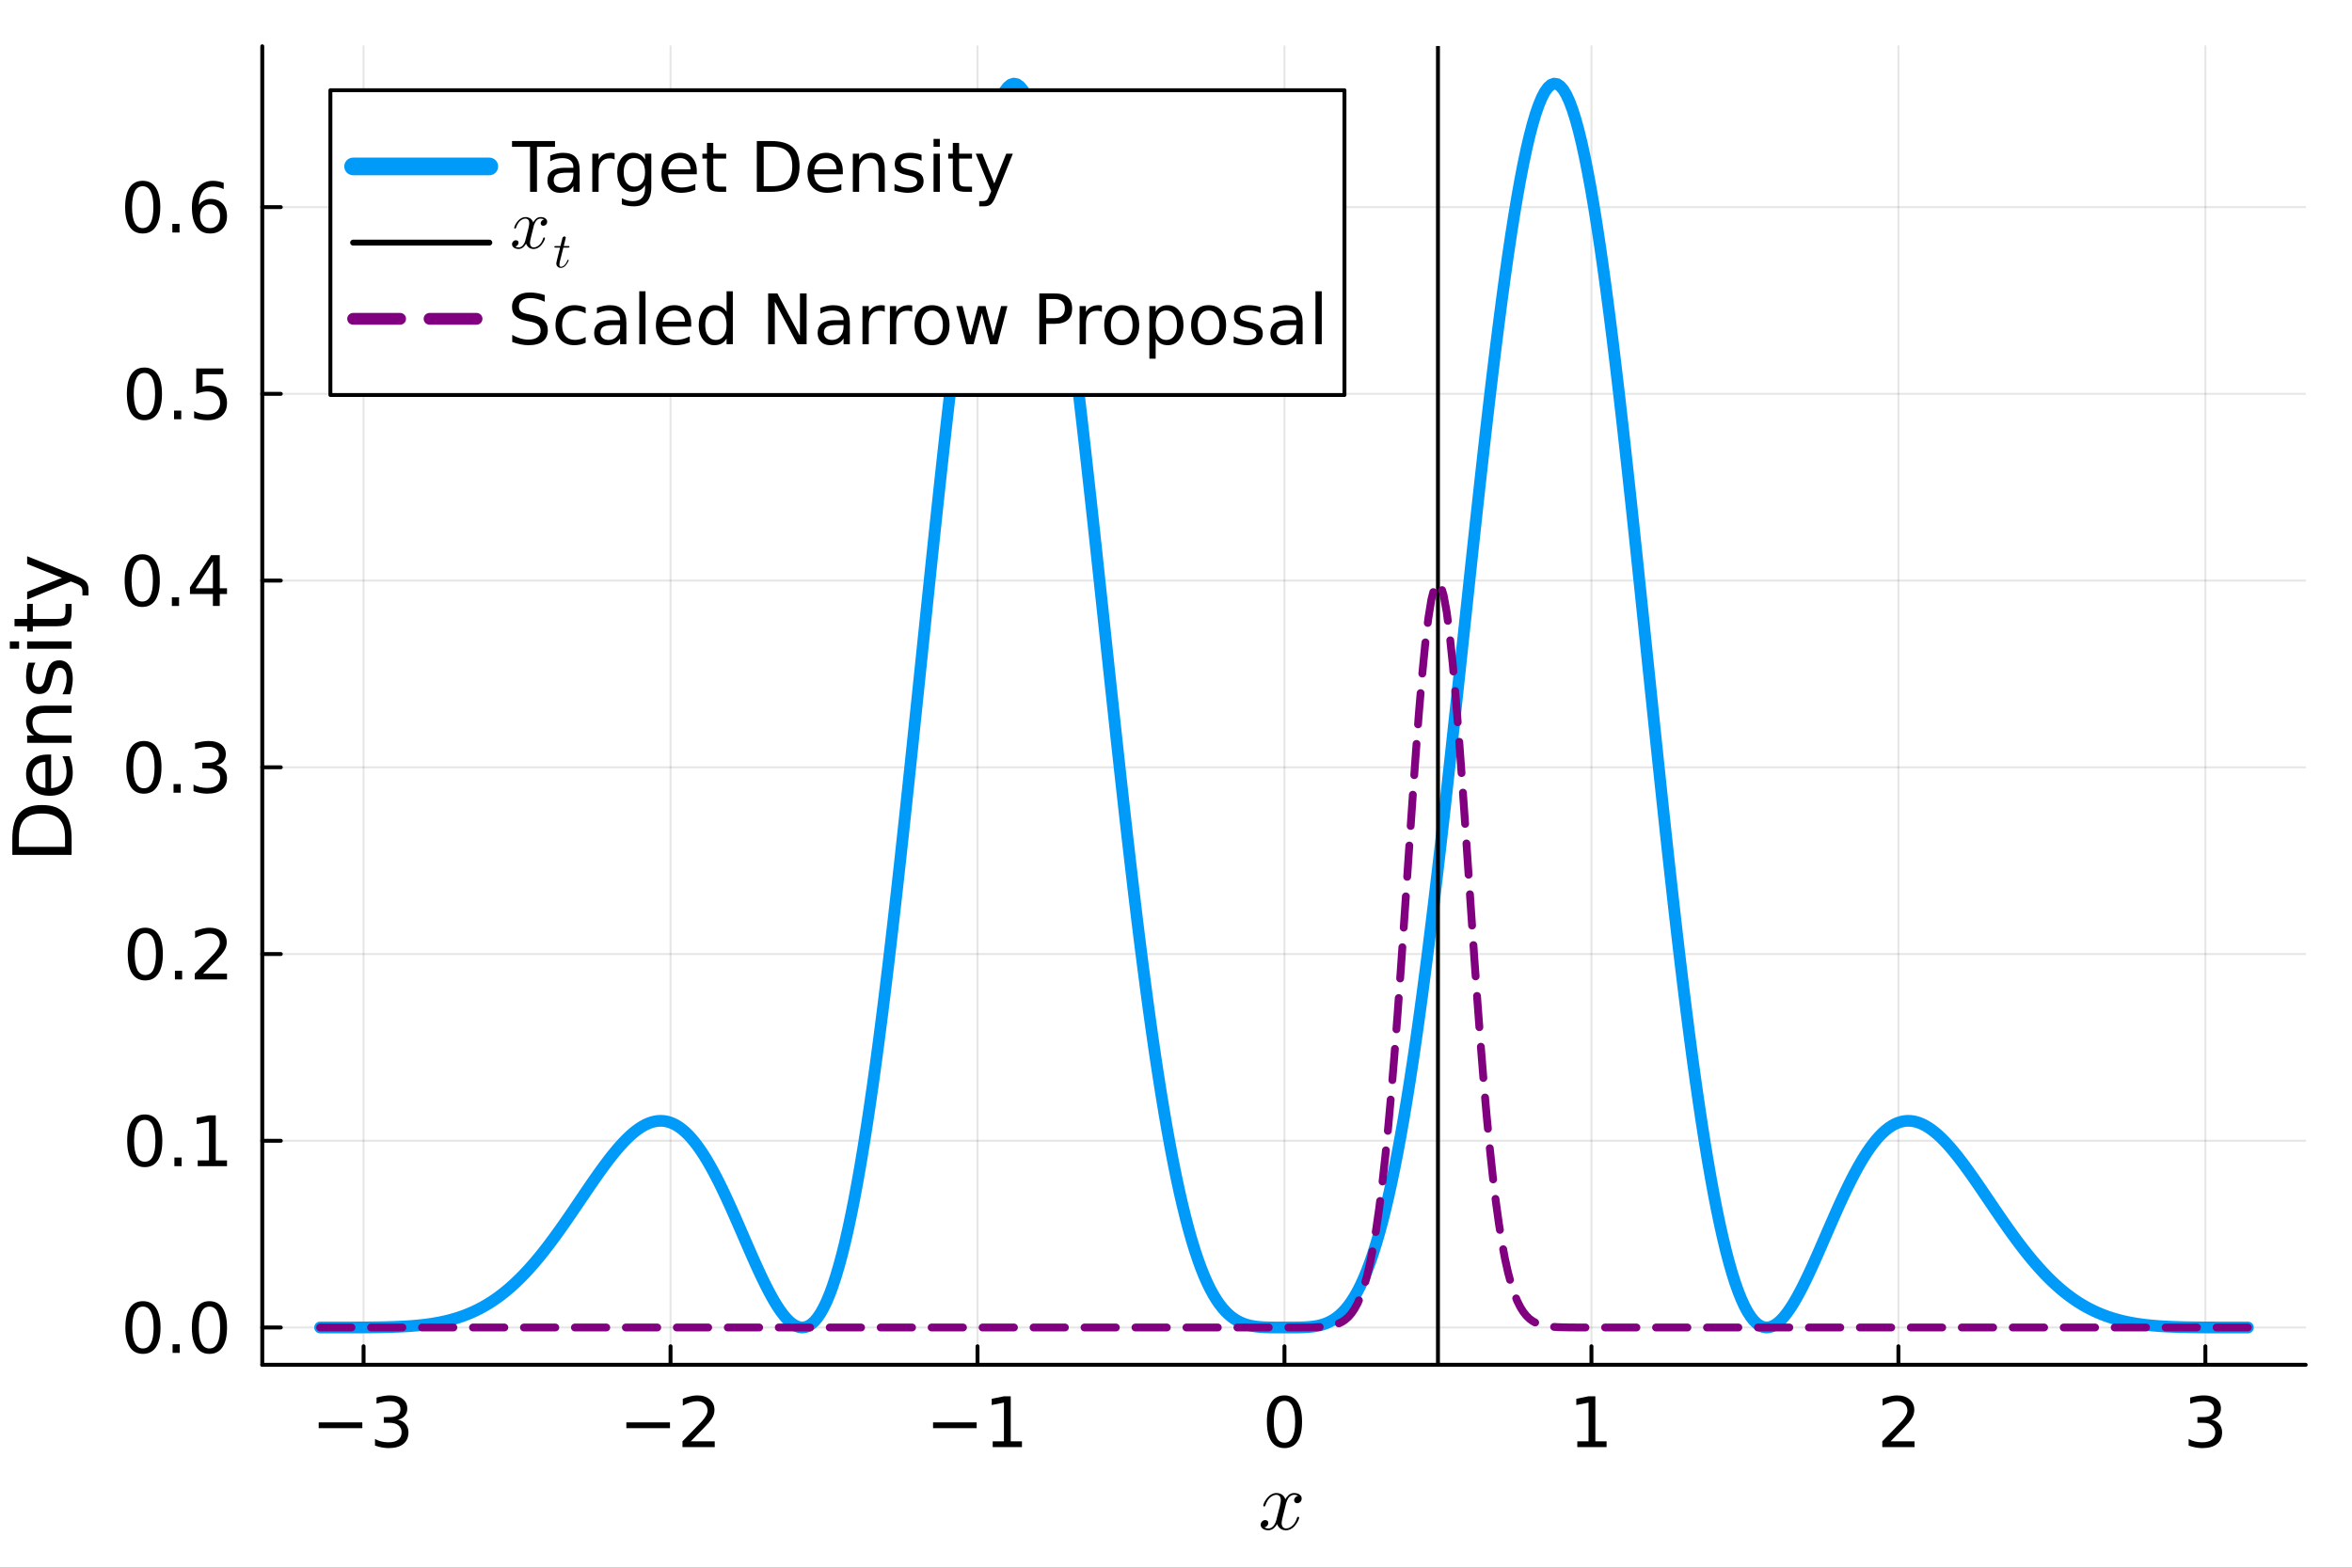 <?xml version="1.0" encoding="utf-8"?>
<svg xmlns="http://www.w3.org/2000/svg" xmlns:xlink="http://www.w3.org/1999/xlink" width="600" height="400" viewBox="0 0 2400 1600">
<rect x="0" y="0" width="2400" height="1600" fill="#333333" stroke="none"/>
<defs>
  <clipPath id="clip520">
    <rect x="0" y="0" width="2400" height="1600"/>
  </clipPath>
</defs>
<path clip-path="url(#clip520)" d="
M0 1600 L2400 1600 L2400 0 L0 0  Z
  " fill="#ffffff" fill-rule="evenodd" fill-opacity="1"/>
<defs>
  <clipPath id="clip521">
    <rect x="480" y="0" width="1681" height="1600"/>
  </clipPath>
</defs>
<defs>
  <clipPath id="clip522">
    <rect x="267" y="47" width="2086" height="1347"/>
  </clipPath>
</defs>
<path clip-path="url(#clip520)" d="
M267.629 1392.94 L2352.76 1392.94 L2352.76 47.244 L267.629 47.244  Z
  " fill="#ffffff" fill-rule="evenodd" fill-opacity="1"/>
<polyline clip-path="url(#clip522)" style="stroke:#000000; stroke-linecap:round; stroke-linejoin:round; stroke-width:2; stroke-opacity:0.1; fill:none" points="
  370.994,1392.94 370.994,47.244 
  "/>
<polyline clip-path="url(#clip522)" style="stroke:#000000; stroke-linecap:round; stroke-linejoin:round; stroke-width:2; stroke-opacity:0.1; fill:none" points="
  684.226,1392.94 684.226,47.244 
  "/>
<polyline clip-path="url(#clip522)" style="stroke:#000000; stroke-linecap:round; stroke-linejoin:round; stroke-width:2; stroke-opacity:0.1; fill:none" points="
  997.459,1392.94 997.459,47.244 
  "/>
<polyline clip-path="url(#clip522)" style="stroke:#000000; stroke-linecap:round; stroke-linejoin:round; stroke-width:2; stroke-opacity:0.1; fill:none" points="
  1310.69,1392.94 1310.69,47.244 
  "/>
<polyline clip-path="url(#clip522)" style="stroke:#000000; stroke-linecap:round; stroke-linejoin:round; stroke-width:2; stroke-opacity:0.1; fill:none" points="
  1623.92,1392.94 1623.92,47.244 
  "/>
<polyline clip-path="url(#clip522)" style="stroke:#000000; stroke-linecap:round; stroke-linejoin:round; stroke-width:2; stroke-opacity:0.1; fill:none" points="
  1937.16,1392.94 1937.16,47.244 
  "/>
<polyline clip-path="url(#clip522)" style="stroke:#000000; stroke-linecap:round; stroke-linejoin:round; stroke-width:2; stroke-opacity:0.1; fill:none" points="
  2250.39,1392.94 2250.39,47.244 
  "/>
<polyline clip-path="url(#clip520)" style="stroke:#000000; stroke-linecap:round; stroke-linejoin:round; stroke-width:4; stroke-opacity:1; fill:none" points="
  267.629,1392.94 2352.76,1392.94 
  "/>
<polyline clip-path="url(#clip520)" style="stroke:#000000; stroke-linecap:round; stroke-linejoin:round; stroke-width:4; stroke-opacity:1; fill:none" points="
  370.994,1392.94 370.994,1374.04 
  "/>
<polyline clip-path="url(#clip520)" style="stroke:#000000; stroke-linecap:round; stroke-linejoin:round; stroke-width:4; stroke-opacity:1; fill:none" points="
  684.226,1392.94 684.226,1374.04 
  "/>
<polyline clip-path="url(#clip520)" style="stroke:#000000; stroke-linecap:round; stroke-linejoin:round; stroke-width:4; stroke-opacity:1; fill:none" points="
  997.459,1392.94 997.459,1374.04 
  "/>
<polyline clip-path="url(#clip520)" style="stroke:#000000; stroke-linecap:round; stroke-linejoin:round; stroke-width:4; stroke-opacity:1; fill:none" points="
  1310.69,1392.94 1310.69,1374.04 
  "/>
<polyline clip-path="url(#clip520)" style="stroke:#000000; stroke-linecap:round; stroke-linejoin:round; stroke-width:4; stroke-opacity:1; fill:none" points="
  1623.92,1392.94 1623.92,1374.04 
  "/>
<polyline clip-path="url(#clip520)" style="stroke:#000000; stroke-linecap:round; stroke-linejoin:round; stroke-width:4; stroke-opacity:1; fill:none" points="
  1937.16,1392.94 1937.16,1374.04 
  "/>
<polyline clip-path="url(#clip520)" style="stroke:#000000; stroke-linecap:round; stroke-linejoin:round; stroke-width:4; stroke-opacity:1; fill:none" points="
  2250.39,1392.94 2250.39,1374.04 
  "/>
<path clip-path="url(#clip520)" d="M325.195 1451.7 L369.709 1451.7 L369.709 1457.6 L325.195 1457.6 L325.195 1451.7 Z" fill="#000000" fill-rule="evenodd" fill-opacity="1" /><path clip-path="url(#clip520)" d="M406.098 1448.99 Q411.132 1450.06 413.945 1453.47 Q416.792 1456.87 416.792 1461.87 Q416.792 1469.54 411.514 1473.75 Q406.237 1477.95 396.514 1477.95 Q393.251 1477.95 389.778 1477.29 Q386.341 1476.66 382.66 1475.38 L382.66 1468.61 Q385.577 1470.31 389.049 1471.18 Q392.521 1472.04 396.306 1472.04 Q402.903 1472.04 406.341 1469.44 Q409.813 1466.84 409.813 1461.87 Q409.813 1457.29 406.584 1454.72 Q403.389 1452.11 397.66 1452.11 L391.619 1452.11 L391.619 1446.35 L397.938 1446.35 Q403.112 1446.35 405.855 1444.3 Q408.598 1442.22 408.598 1438.33 Q408.598 1434.34 405.751 1432.22 Q402.938 1430.07 397.66 1430.07 Q394.778 1430.07 391.48 1430.69 Q388.181 1431.32 384.223 1432.63 L384.223 1426.38 Q388.216 1425.27 391.688 1424.72 Q395.195 1424.16 398.285 1424.16 Q406.271 1424.16 410.924 1427.81 Q415.577 1431.42 415.577 1437.6 Q415.577 1441.91 413.112 1444.89 Q410.646 1447.84 406.098 1448.99 Z" fill="#000000" fill-rule="evenodd" fill-opacity="1" /><path clip-path="url(#clip520)" d="M639.14 1451.7 L683.653 1451.7 L683.653 1457.6 L639.14 1457.6 L639.14 1451.7 Z" fill="#000000" fill-rule="evenodd" fill-opacity="1" /><path clip-path="url(#clip520)" d="M704.834 1471.04 L729.313 1471.04 L729.313 1476.94 L696.396 1476.94 L696.396 1471.04 Q700.389 1466.91 707.264 1459.96 Q714.174 1452.98 715.945 1450.97 Q719.313 1447.18 720.632 1444.58 Q721.987 1441.94 721.987 1439.41 Q721.987 1435.27 719.07 1432.67 Q716.188 1430.07 711.535 1430.07 Q708.237 1430.07 704.556 1431.21 Q700.91 1432.36 696.744 1434.68 L696.744 1427.6 Q700.98 1425.9 704.66 1425.03 Q708.341 1424.16 711.396 1424.16 Q719.452 1424.16 724.243 1428.19 Q729.035 1432.22 729.035 1438.95 Q729.035 1442.15 727.82 1445.03 Q726.639 1447.88 723.48 1451.77 Q722.612 1452.77 717.959 1457.6 Q713.306 1462.39 704.834 1471.04 Z" fill="#000000" fill-rule="evenodd" fill-opacity="1" /><path clip-path="url(#clip520)" d="M952.095 1451.7 L996.608 1451.7 L996.608 1457.6 L952.095 1457.6 L952.095 1451.7 Z" fill="#000000" fill-rule="evenodd" fill-opacity="1" /><path clip-path="url(#clip520)" d="M1012.96 1471.04 L1024.42 1471.04 L1024.42 1431.49 L1011.96 1433.99 L1011.96 1427.6 L1024.35 1425.1 L1031.36 1425.1 L1031.36 1471.04 L1042.82 1471.04 L1042.82 1476.94 L1012.96 1476.94 L1012.96 1471.04 Z" fill="#000000" fill-rule="evenodd" fill-opacity="1" /><path clip-path="url(#clip520)" d="M1310.69 1429.72 Q1305.27 1429.72 1302.53 1435.07 Q1299.82 1440.38 1299.82 1451.07 Q1299.82 1461.73 1302.53 1467.08 Q1305.27 1472.39 1310.69 1472.39 Q1316.14 1472.39 1318.85 1467.08 Q1321.59 1461.73 1321.59 1451.07 Q1321.59 1440.38 1318.85 1435.07 Q1316.14 1429.72 1310.69 1429.72 M1310.69 1424.16 Q1319.41 1424.16 1323.99 1431.07 Q1328.61 1437.95 1328.61 1451.07 Q1328.61 1464.16 1323.99 1471.07 Q1319.41 1477.95 1310.69 1477.95 Q1301.98 1477.95 1297.36 1471.07 Q1292.77 1464.16 1292.77 1451.07 Q1292.77 1437.95 1297.36 1431.07 Q1301.98 1424.16 1310.69 1424.16 Z" fill="#000000" fill-rule="evenodd" fill-opacity="1" /><path clip-path="url(#clip520)" d="M1609.5 1471.04 L1620.96 1471.04 L1620.96 1431.49 L1608.49 1433.99 L1608.49 1427.6 L1620.89 1425.1 L1627.9 1425.1 L1627.9 1471.04 L1639.36 1471.04 L1639.36 1476.94 L1609.5 1476.94 L1609.5 1471.04 Z" fill="#000000" fill-rule="evenodd" fill-opacity="1" /><path clip-path="url(#clip520)" d="M1929.14 1471.04 L1953.61 1471.04 L1953.61 1476.94 L1920.7 1476.94 L1920.7 1471.04 Q1924.69 1466.91 1931.57 1459.96 Q1938.48 1452.98 1940.25 1450.97 Q1943.61 1447.18 1944.93 1444.58 Q1946.29 1441.94 1946.29 1439.41 Q1946.29 1435.27 1943.37 1432.67 Q1940.49 1430.07 1935.84 1430.07 Q1932.54 1430.07 1928.86 1431.21 Q1925.21 1432.36 1921.05 1434.68 L1921.05 1427.6 Q1925.28 1425.9 1928.96 1425.03 Q1932.64 1424.16 1935.7 1424.16 Q1943.75 1424.16 1948.55 1428.19 Q1953.34 1432.22 1953.34 1438.95 Q1953.34 1442.15 1952.12 1445.03 Q1950.94 1447.88 1947.78 1451.77 Q1946.91 1452.77 1942.26 1457.6 Q1937.61 1462.39 1929.14 1471.04 Z" fill="#000000" fill-rule="evenodd" fill-opacity="1" /><path clip-path="url(#clip520)" d="M2256.76 1448.99 Q2261.8 1450.06 2264.61 1453.47 Q2267.46 1456.87 2267.46 1461.87 Q2267.46 1469.54 2262.18 1473.75 Q2256.9 1477.95 2247.18 1477.95 Q2243.91 1477.95 2240.44 1477.29 Q2237 1476.66 2233.32 1475.38 L2233.32 1468.61 Q2236.24 1470.31 2239.71 1471.18 Q2243.18 1472.04 2246.97 1472.04 Q2253.57 1472.04 2257 1469.44 Q2260.48 1466.84 2260.48 1461.87 Q2260.48 1457.29 2257.25 1454.72 Q2254.05 1452.11 2248.32 1452.11 L2242.28 1452.11 L2242.28 1446.35 L2248.6 1446.35 Q2253.77 1446.35 2256.52 1444.3 Q2259.26 1442.22 2259.26 1438.33 Q2259.26 1434.34 2256.41 1432.22 Q2253.6 1430.07 2248.32 1430.07 Q2245.44 1430.07 2242.14 1430.69 Q2238.84 1431.32 2234.89 1432.63 L2234.89 1426.38 Q2238.88 1425.27 2242.35 1424.72 Q2245.86 1424.16 2248.95 1424.16 Q2256.93 1424.16 2261.59 1427.81 Q2266.24 1431.42 2266.24 1437.6 Q2266.24 1441.91 2263.77 1444.89 Q2261.31 1447.84 2256.76 1448.99 Z" fill="#000000" fill-rule="evenodd" fill-opacity="1" /><path clip-path="url(#clip520)" d="M1328.23 1529.32 Q1328.23 1531.62 1326.8 1532.93 Q1325.36 1534.2 1323.72 1534.2 Q1322.17 1534.2 1321.35 1533.3 Q1320.53 1532.4 1320.53 1531.25 Q1320.53 1529.69 1321.67 1528.34 Q1322.82 1526.99 1324.54 1526.7 Q1322.86 1525.64 1320.36 1525.64 Q1318.72 1525.64 1317.29 1526.5 Q1315.89 1527.36 1315.03 1528.46 Q1314.21 1529.57 1313.48 1531.17 Q1312.78 1532.73 1312.49 1533.67 Q1312.25 1534.57 1312.04 1535.55 L1309.17 1547.03 Q1307.78 1552.48 1307.78 1554.41 Q1307.78 1556.79 1308.93 1558.39 Q1310.07 1559.94 1312.37 1559.94 Q1313.27 1559.94 1314.3 1559.7 Q1315.32 1559.41 1316.63 1558.67 Q1317.99 1557.89 1319.17 1556.75 Q1320.4 1555.56 1321.59 1553.55 Q1322.78 1551.54 1323.56 1548.96 Q1323.81 1548.06 1324.63 1548.06 Q1325.65 1548.06 1325.65 1548.88 Q1325.65 1549.57 1325.08 1551.05 Q1324.54 1552.48 1323.35 1554.37 Q1322.21 1556.21 1320.69 1557.89 Q1319.17 1559.53 1316.92 1560.68 Q1314.67 1561.83 1312.21 1561.83 Q1308.68 1561.83 1306.34 1559.94 Q1304.01 1558.06 1303.15 1555.43 Q1302.94 1555.8 1302.66 1556.3 Q1302.37 1556.79 1301.51 1557.89 Q1300.69 1558.96 1299.75 1559.78 Q1298.8 1560.56 1297.33 1561.17 Q1295.89 1561.83 1294.33 1561.83 Q1292.37 1561.83 1290.6 1561.26 Q1288.88 1560.68 1287.65 1559.37 Q1286.42 1558.06 1286.42 1556.25 Q1286.42 1554.25 1287.78 1552.85 Q1289.17 1551.42 1291.06 1551.42 Q1292.24 1551.42 1293.19 1552.11 Q1294.17 1552.81 1294.17 1554.33 Q1294.17 1556.01 1293.02 1557.28 Q1291.88 1558.55 1290.24 1558.88 Q1291.92 1559.94 1294.42 1559.94 Q1297.12 1559.94 1299.25 1557.57 Q1301.38 1555.19 1302.41 1551.21 Q1304.95 1541.66 1305.93 1537.4 Q1306.92 1533.1 1306.92 1531.25 Q1306.92 1529.53 1306.47 1528.34 Q1306.02 1527.15 1305.24 1526.62 Q1304.5 1526.05 1303.8 1525.84 Q1303.15 1525.64 1302.41 1525.64 Q1301.18 1525.64 1299.79 1526.13 Q1298.43 1526.62 1296.79 1527.77 Q1295.2 1528.87 1293.68 1531.17 Q1292.16 1533.46 1291.14 1536.62 Q1290.93 1537.56 1290.03 1537.56 Q1289.05 1537.52 1289.05 1536.7 Q1289.05 1536.01 1289.58 1534.57 Q1290.15 1533.1 1291.3 1531.25 Q1292.49 1529.41 1294.01 1527.77 Q1295.56 1526.09 1297.82 1524.94 Q1300.11 1523.79 1302.57 1523.79 Q1303.68 1523.79 1304.75 1524.04 Q1305.85 1524.24 1307.16 1524.86 Q1308.52 1525.47 1309.71 1526.82 Q1310.89 1528.18 1311.63 1530.14 Q1312.12 1529.2 1312.78 1528.3 Q1313.48 1527.4 1314.54 1526.29 Q1315.65 1525.14 1317.17 1524.49 Q1318.72 1523.79 1320.44 1523.79 Q1322.13 1523.79 1323.76 1524.24 Q1325.4 1524.65 1326.8 1526 Q1328.23 1527.32 1328.23 1529.32 Z" fill="#000000" fill-rule="evenodd" fill-opacity="1" /><polyline clip-path="url(#clip522)" style="stroke:#000000; stroke-linecap:round; stroke-linejoin:round; stroke-width:2; stroke-opacity:0.1; fill:none" points="
  267.629,1354.85 2352.76,1354.85 
  "/>
<polyline clip-path="url(#clip522)" style="stroke:#000000; stroke-linecap:round; stroke-linejoin:round; stroke-width:2; stroke-opacity:0.1; fill:none" points="
  267.629,1164.28 2352.76,1164.28 
  "/>
<polyline clip-path="url(#clip522)" style="stroke:#000000; stroke-linecap:round; stroke-linejoin:round; stroke-width:2; stroke-opacity:0.1; fill:none" points="
  267.629,973.699 2352.76,973.699 
  "/>
<polyline clip-path="url(#clip522)" style="stroke:#000000; stroke-linecap:round; stroke-linejoin:round; stroke-width:2; stroke-opacity:0.1; fill:none" points="
  267.629,783.121 2352.76,783.121 
  "/>
<polyline clip-path="url(#clip522)" style="stroke:#000000; stroke-linecap:round; stroke-linejoin:round; stroke-width:2; stroke-opacity:0.1; fill:none" points="
  267.629,592.543 2352.76,592.543 
  "/>
<polyline clip-path="url(#clip522)" style="stroke:#000000; stroke-linecap:round; stroke-linejoin:round; stroke-width:2; stroke-opacity:0.1; fill:none" points="
  267.629,401.966 2352.76,401.966 
  "/>
<polyline clip-path="url(#clip522)" style="stroke:#000000; stroke-linecap:round; stroke-linejoin:round; stroke-width:2; stroke-opacity:0.1; fill:none" points="
  267.629,211.388 2352.76,211.388 
  "/>
<polyline clip-path="url(#clip520)" style="stroke:#000000; stroke-linecap:round; stroke-linejoin:round; stroke-width:4; stroke-opacity:1; fill:none" points="
  267.629,1392.94 267.629,47.244 
  "/>
<polyline clip-path="url(#clip520)" style="stroke:#000000; stroke-linecap:round; stroke-linejoin:round; stroke-width:4; stroke-opacity:1; fill:none" points="
  267.629,1354.85 286.527,1354.85 
  "/>
<polyline clip-path="url(#clip520)" style="stroke:#000000; stroke-linecap:round; stroke-linejoin:round; stroke-width:4; stroke-opacity:1; fill:none" points="
  267.629,1164.28 286.527,1164.28 
  "/>
<polyline clip-path="url(#clip520)" style="stroke:#000000; stroke-linecap:round; stroke-linejoin:round; stroke-width:4; stroke-opacity:1; fill:none" points="
  267.629,973.699 286.527,973.699 
  "/>
<polyline clip-path="url(#clip520)" style="stroke:#000000; stroke-linecap:round; stroke-linejoin:round; stroke-width:4; stroke-opacity:1; fill:none" points="
  267.629,783.121 286.527,783.121 
  "/>
<polyline clip-path="url(#clip520)" style="stroke:#000000; stroke-linecap:round; stroke-linejoin:round; stroke-width:4; stroke-opacity:1; fill:none" points="
  267.629,592.543 286.527,592.543 
  "/>
<polyline clip-path="url(#clip520)" style="stroke:#000000; stroke-linecap:round; stroke-linejoin:round; stroke-width:4; stroke-opacity:1; fill:none" points="
  267.629,401.966 286.527,401.966 
  "/>
<polyline clip-path="url(#clip520)" style="stroke:#000000; stroke-linecap:round; stroke-linejoin:round; stroke-width:4; stroke-opacity:1; fill:none" points="
  267.629,211.388 286.527,211.388 
  "/>
<path clip-path="url(#clip520)" d="M145.866 1333.55 Q140.449 1333.55 137.706 1338.9 Q134.998 1344.21 134.998 1354.91 Q134.998 1365.57 137.706 1370.91 Q140.449 1376.23 145.866 1376.23 Q151.317 1376.23 154.026 1370.91 Q156.769 1365.57 156.769 1354.91 Q156.769 1344.21 154.026 1338.9 Q151.317 1333.55 145.866 1333.55 M145.866 1328 Q154.581 1328 159.164 1334.91 Q163.782 1341.78 163.782 1354.91 Q163.782 1368 159.164 1374.91 Q154.581 1381.78 145.866 1381.78 Q137.151 1381.78 132.533 1374.91 Q127.949 1368 127.949 1354.91 Q127.949 1341.78 132.533 1334.91 Q137.151 1328 145.866 1328 Z" fill="#000000" fill-rule="evenodd" fill-opacity="1" /><path clip-path="url(#clip520)" d="M176.109 1371.95 L183.435 1371.95 L183.435 1380.77 L176.109 1380.77 L176.109 1371.95 Z" fill="#000000" fill-rule="evenodd" fill-opacity="1" /><path clip-path="url(#clip520)" d="M213.713 1333.55 Q208.296 1333.55 205.553 1338.9 Q202.845 1344.21 202.845 1354.91 Q202.845 1365.57 205.553 1370.91 Q208.296 1376.23 213.713 1376.23 Q219.164 1376.23 221.872 1370.91 Q224.615 1365.57 224.615 1354.91 Q224.615 1344.21 221.872 1338.9 Q219.164 1333.55 213.713 1333.55 M213.713 1328 Q222.428 1328 227.011 1334.91 Q231.629 1341.78 231.629 1354.91 Q231.629 1368 227.011 1374.91 Q222.428 1381.78 213.713 1381.78 Q204.998 1381.78 200.379 1374.91 Q195.796 1368 195.796 1354.91 Q195.796 1341.78 200.379 1334.91 Q204.998 1328 213.713 1328 Z" fill="#000000" fill-rule="evenodd" fill-opacity="1" /><path clip-path="url(#clip520)" d="M147.706 1142.97 Q142.29 1142.97 139.546 1148.32 Q136.838 1153.63 136.838 1164.33 Q136.838 1174.99 139.546 1180.34 Q142.29 1185.65 147.706 1185.65 Q153.158 1185.65 155.866 1180.34 Q158.609 1174.99 158.609 1164.33 Q158.609 1153.63 155.866 1148.32 Q153.158 1142.97 147.706 1142.97 M147.706 1137.42 Q156.421 1137.42 161.005 1144.33 Q165.623 1151.2 165.623 1164.33 Q165.623 1177.42 161.005 1184.33 Q156.421 1191.2 147.706 1191.2 Q138.991 1191.2 134.373 1184.33 Q129.79 1177.42 129.79 1164.33 Q129.79 1151.2 134.373 1144.33 Q138.991 1137.42 147.706 1137.42 Z" fill="#000000" fill-rule="evenodd" fill-opacity="1" /><path clip-path="url(#clip520)" d="M177.949 1181.38 L185.275 1181.38 L185.275 1190.2 L177.949 1190.2 L177.949 1181.38 Z" fill="#000000" fill-rule="evenodd" fill-opacity="1" /><path clip-path="url(#clip520)" d="M201.768 1184.29 L213.227 1184.29 L213.227 1144.75 L200.761 1147.25 L200.761 1140.86 L213.157 1138.36 L220.171 1138.36 L220.171 1184.29 L231.629 1184.29 L231.629 1190.2 L201.768 1190.2 L201.768 1184.29 Z" fill="#000000" fill-rule="evenodd" fill-opacity="1" /><path clip-path="url(#clip520)" d="M148.262 952.397 Q142.845 952.397 140.102 957.744 Q137.394 963.056 137.394 973.751 Q137.394 984.41 140.102 989.758 Q142.845 995.07 148.262 995.07 Q153.713 995.07 156.421 989.758 Q159.164 984.41 159.164 973.751 Q159.164 963.056 156.421 957.744 Q153.713 952.397 148.262 952.397 M148.262 946.841 Q156.977 946.841 161.56 953.751 Q166.178 960.626 166.178 973.751 Q166.178 986.841 161.56 993.751 Q156.977 1000.63 148.262 1000.63 Q139.546 1000.63 134.928 993.751 Q130.345 986.841 130.345 973.751 Q130.345 960.626 134.928 953.751 Q139.546 946.841 148.262 946.841 Z" fill="#000000" fill-rule="evenodd" fill-opacity="1" /><path clip-path="url(#clip520)" d="M178.505 990.799 L185.831 990.799 L185.831 999.619 L178.505 999.619 L178.505 990.799 Z" fill="#000000" fill-rule="evenodd" fill-opacity="1" /><path clip-path="url(#clip520)" d="M207.15 993.716 L231.629 993.716 L231.629 999.619 L198.713 999.619 L198.713 993.716 Q202.706 989.584 209.581 982.64 Q216.491 975.66 218.261 973.647 Q221.629 969.862 222.949 967.258 Q224.303 964.619 224.303 962.084 Q224.303 957.952 221.386 955.348 Q218.504 952.744 213.852 952.744 Q210.553 952.744 206.873 953.89 Q203.227 955.036 199.06 957.362 L199.06 950.279 Q203.296 948.577 206.977 947.709 Q210.657 946.841 213.713 946.841 Q221.768 946.841 226.56 950.869 Q231.352 954.897 231.352 961.633 Q231.352 964.827 230.136 967.709 Q228.956 970.556 225.796 974.445 Q224.928 975.452 220.275 980.278 Q215.622 985.07 207.15 993.716 Z" fill="#000000" fill-rule="evenodd" fill-opacity="1" /><path clip-path="url(#clip520)" d="M146.838 761.819 Q141.421 761.819 138.678 767.166 Q135.97 772.479 135.97 783.173 Q135.97 793.833 138.678 799.18 Q141.421 804.492 146.838 804.492 Q152.289 804.492 154.998 799.18 Q157.741 793.833 157.741 783.173 Q157.741 772.479 154.998 767.166 Q152.289 761.819 146.838 761.819 M146.838 756.263 Q155.553 756.263 160.137 763.173 Q164.755 770.048 164.755 783.173 Q164.755 796.263 160.137 803.173 Q155.553 810.048 146.838 810.048 Q138.123 810.048 133.505 803.173 Q128.922 796.263 128.922 783.173 Q128.922 770.048 133.505 763.173 Q138.123 756.263 146.838 756.263 Z" fill="#000000" fill-rule="evenodd" fill-opacity="1" /><path clip-path="url(#clip520)" d="M177.081 800.222 L184.407 800.222 L184.407 809.041 L177.081 809.041 L177.081 800.222 Z" fill="#000000" fill-rule="evenodd" fill-opacity="1" /><path clip-path="url(#clip520)" d="M220.935 781.09 Q225.97 782.166 228.782 785.569 Q231.629 788.972 231.629 793.972 Q231.629 801.645 226.352 805.847 Q221.074 810.048 211.352 810.048 Q208.088 810.048 204.616 809.388 Q201.178 808.763 197.498 807.478 L197.498 800.708 Q200.414 802.409 203.886 803.277 Q207.359 804.145 211.143 804.145 Q217.741 804.145 221.178 801.541 Q224.65 798.937 224.65 793.972 Q224.65 789.388 221.421 786.819 Q218.227 784.215 212.497 784.215 L206.456 784.215 L206.456 778.451 L212.775 778.451 Q217.949 778.451 220.692 776.402 Q223.435 774.319 223.435 770.43 Q223.435 766.437 220.588 764.319 Q217.775 762.166 212.497 762.166 Q209.616 762.166 206.317 762.791 Q203.018 763.416 199.06 764.736 L199.06 758.486 Q203.053 757.375 206.525 756.819 Q210.032 756.263 213.122 756.263 Q221.109 756.263 225.761 759.909 Q230.414 763.52 230.414 769.701 Q230.414 774.006 227.949 776.993 Q225.484 779.944 220.935 781.09 Z" fill="#000000" fill-rule="evenodd" fill-opacity="1" /><path clip-path="url(#clip520)" d="M145.137 571.241 Q139.72 571.241 136.977 576.588 Q134.269 581.901 134.269 592.595 Q134.269 603.255 136.977 608.602 Q139.72 613.915 145.137 613.915 Q150.588 613.915 153.296 608.602 Q156.039 603.255 156.039 592.595 Q156.039 581.901 153.296 576.588 Q150.588 571.241 145.137 571.241 M145.137 565.686 Q153.852 565.686 158.435 572.595 Q163.053 579.47 163.053 592.595 Q163.053 605.686 158.435 612.595 Q153.852 619.47 145.137 619.47 Q136.421 619.47 131.803 612.595 Q127.22 605.686 127.22 592.595 Q127.22 579.47 131.803 572.595 Q136.421 565.686 145.137 565.686 Z" fill="#000000" fill-rule="evenodd" fill-opacity="1" /><path clip-path="url(#clip520)" d="M175.38 609.644 L182.706 609.644 L182.706 618.463 L175.38 618.463 L175.38 609.644 Z" fill="#000000" fill-rule="evenodd" fill-opacity="1" /><path clip-path="url(#clip520)" d="M217.254 572.734 L199.546 600.408 L217.254 600.408 L217.254 572.734 M215.414 566.623 L224.234 566.623 L224.234 600.408 L231.629 600.408 L231.629 606.241 L224.234 606.241 L224.234 618.463 L217.254 618.463 L217.254 606.241 L193.852 606.241 L193.852 599.47 L215.414 566.623 Z" fill="#000000" fill-rule="evenodd" fill-opacity="1" /><path clip-path="url(#clip520)" d="M147.359 380.664 Q141.942 380.664 139.199 386.011 Q136.491 391.323 136.491 402.018 Q136.491 412.677 139.199 418.024 Q141.942 423.337 147.359 423.337 Q152.81 423.337 155.519 418.024 Q158.262 412.677 158.262 402.018 Q158.262 391.323 155.519 386.011 Q152.81 380.664 147.359 380.664 M147.359 375.108 Q156.074 375.108 160.657 382.018 Q165.276 388.893 165.276 402.018 Q165.276 415.108 160.657 422.017 Q156.074 428.892 147.359 428.892 Q138.644 428.892 134.026 422.017 Q129.442 415.108 129.442 402.018 Q129.442 388.893 134.026 382.018 Q138.644 375.108 147.359 375.108 Z" fill="#000000" fill-rule="evenodd" fill-opacity="1" /><path clip-path="url(#clip520)" d="M177.602 419.066 L184.928 419.066 L184.928 427.886 L177.602 427.886 L177.602 419.066 Z" fill="#000000" fill-rule="evenodd" fill-opacity="1" /><path clip-path="url(#clip520)" d="M200.275 376.046 L227.81 376.046 L227.81 381.948 L206.699 381.948 L206.699 394.657 Q208.227 394.136 209.754 393.893 Q211.282 393.615 212.81 393.615 Q221.49 393.615 226.56 398.372 Q231.629 403.129 231.629 411.254 Q231.629 419.622 226.421 424.274 Q221.213 428.892 211.734 428.892 Q208.47 428.892 205.067 428.337 Q201.699 427.781 198.088 426.67 L198.088 419.622 Q201.213 421.323 204.546 422.156 Q207.879 422.99 211.595 422.99 Q217.602 422.99 221.109 419.83 Q224.615 416.67 224.615 411.254 Q224.615 405.837 221.109 402.677 Q217.602 399.518 211.595 399.518 Q208.782 399.518 205.97 400.143 Q203.192 400.768 200.275 402.087 L200.275 376.046 Z" fill="#000000" fill-rule="evenodd" fill-opacity="1" /><path clip-path="url(#clip520)" d="M145.623 190.086 Q140.206 190.086 137.463 195.433 Q134.755 200.745 134.755 211.44 Q134.755 222.1 137.463 227.447 Q140.206 232.759 145.623 232.759 Q151.074 232.759 153.783 227.447 Q156.526 222.1 156.526 211.44 Q156.526 200.745 153.783 195.433 Q151.074 190.086 145.623 190.086 M145.623 184.53 Q154.338 184.53 158.921 191.44 Q163.539 198.315 163.539 211.44 Q163.539 224.53 158.921 231.44 Q154.338 238.315 145.623 238.315 Q136.908 238.315 132.29 231.44 Q127.706 224.53 127.706 211.44 Q127.706 198.315 132.29 191.44 Q136.908 184.53 145.623 184.53 Z" fill="#000000" fill-rule="evenodd" fill-opacity="1" /><path clip-path="url(#clip520)" d="M175.866 228.488 L183.192 228.488 L183.192 237.308 L175.866 237.308 L175.866 228.488 Z" fill="#000000" fill-rule="evenodd" fill-opacity="1" /><path clip-path="url(#clip520)" d="M214.338 208.593 Q209.616 208.593 206.838 211.822 Q204.095 215.051 204.095 220.676 Q204.095 226.266 206.838 229.53 Q209.616 232.759 214.338 232.759 Q219.06 232.759 221.803 229.53 Q224.581 226.266 224.581 220.676 Q224.581 215.051 221.803 211.822 Q219.06 208.593 214.338 208.593 M228.261 186.614 L228.261 193.002 Q225.622 191.752 222.914 191.093 Q220.24 190.433 217.602 190.433 Q210.657 190.433 206.977 195.121 Q203.331 199.808 202.81 209.287 Q204.859 206.266 207.949 204.669 Q211.039 203.037 214.754 203.037 Q222.567 203.037 227.081 207.794 Q231.629 212.516 231.629 220.676 Q231.629 228.662 226.907 233.488 Q222.185 238.315 214.338 238.315 Q205.345 238.315 200.588 231.44 Q195.831 224.53 195.831 211.44 Q195.831 199.148 201.664 191.857 Q207.498 184.53 217.324 184.53 Q219.963 184.53 222.636 185.051 Q225.345 185.572 228.261 186.614 Z" fill="#000000" fill-rule="evenodd" fill-opacity="1" /><path clip-path="url(#clip520)" d="M19.321 864.304 L66.352 864.304 L66.352 854.42 Q66.352 841.903 60.68 836.11 Q55.009 830.277 42.775 830.277 Q30.623 830.277 24.992 836.11 Q19.321 841.903 19.321 854.42 L19.321 864.304 M12.596 872.487 L12.596 855.676 Q12.596 838.095 19.928 829.871 Q27.22 821.648 42.775 821.648 Q58.412 821.648 65.744 829.912 Q73.076 838.176 73.076 855.676 L73.076 872.487 L12.596 872.487 Z" fill="#000000" fill-rule="evenodd" fill-opacity="1" /><path clip-path="url(#clip520)" d="M48.528 770.121 L52.173 770.121 L52.173 804.391 Q59.87 803.905 63.921 799.773 Q67.931 795.601 67.931 788.188 Q67.931 783.894 66.878 779.883 Q65.825 775.832 63.719 771.863 L70.767 771.863 Q72.469 775.873 73.36 780.086 Q74.251 784.299 74.251 788.633 Q74.251 799.49 67.931 805.85 Q61.612 812.169 50.837 812.169 Q39.697 812.169 33.175 806.174 Q26.612 800.138 26.612 789.93 Q26.612 780.775 32.527 775.468 Q38.4 770.121 48.528 770.121 M46.34 777.574 Q40.223 777.655 36.578 781.018 Q32.932 784.339 32.932 789.849 Q32.932 796.087 36.456 799.854 Q39.98 803.581 46.381 804.148 L46.34 777.574 Z" fill="#000000" fill-rule="evenodd" fill-opacity="1" /><path clip-path="url(#clip520)" d="M45.692 720.173 L73.076 720.173 L73.076 727.627 L45.935 727.627 Q39.494 727.627 36.294 730.138 Q33.094 732.65 33.094 737.673 Q33.094 743.709 36.942 747.193 Q40.791 750.676 47.434 750.676 L73.076 750.676 L73.076 758.17 L27.706 758.17 L27.706 750.676 L34.755 750.676 Q30.663 748.003 28.638 744.397 Q26.612 740.752 26.612 736.012 Q26.612 728.194 31.473 724.183 Q36.294 720.173 45.692 720.173 Z" fill="#000000" fill-rule="evenodd" fill-opacity="1" /><path clip-path="url(#clip520)" d="M29.043 676.383 L36.091 676.383 Q34.471 679.542 33.661 682.945 Q32.851 686.348 32.851 689.994 Q32.851 695.543 34.552 698.339 Q36.253 701.093 39.656 701.093 Q42.249 701.093 43.748 699.108 Q45.206 697.123 46.543 691.128 L47.11 688.576 Q48.811 680.636 51.93 677.314 Q55.009 673.952 60.559 673.952 Q66.878 673.952 70.565 678.975 Q74.251 683.958 74.251 692.708 Q74.251 696.354 73.522 700.324 Q72.833 704.253 71.415 708.628 L63.719 708.628 Q65.865 704.496 66.959 700.486 Q68.013 696.475 68.013 692.546 Q68.013 687.28 66.23 684.444 Q64.407 681.608 61.126 681.608 Q58.088 681.608 56.468 683.674 Q54.847 685.7 53.348 692.627 L52.741 695.219 Q51.282 702.146 48.285 705.225 Q45.246 708.304 39.98 708.304 Q33.58 708.304 30.096 703.767 Q26.612 699.23 26.612 690.885 Q26.612 686.753 27.22 683.107 Q27.828 679.461 29.043 676.383 Z" fill="#000000" fill-rule="evenodd" fill-opacity="1" /><path clip-path="url(#clip520)" d="M27.706 662.083 L27.706 654.629 L73.076 654.629 L73.076 662.083 L27.706 662.083 M10.044 662.083 L10.044 654.629 L19.483 654.629 L19.483 662.083 L10.044 662.083 Z" fill="#000000" fill-rule="evenodd" fill-opacity="1" /><path clip-path="url(#clip520)" d="M14.824 631.661 L27.706 631.661 L27.706 616.308 L33.499 616.308 L33.499 631.661 L58.128 631.661 Q63.678 631.661 65.258 630.162 Q66.838 628.623 66.838 623.964 L66.838 616.308 L73.076 616.308 L73.076 623.964 Q73.076 632.592 69.876 635.874 Q66.635 639.155 58.128 639.155 L33.499 639.155 L33.499 644.624 L27.706 644.624 L27.706 639.155 L14.824 639.155 L14.824 631.661 Z" fill="#000000" fill-rule="evenodd" fill-opacity="1" /><path clip-path="url(#clip520)" d="M77.289 587.627 Q85.391 590.787 87.862 593.785 Q90.333 596.782 90.333 601.806 L90.333 607.76 L84.095 607.76 L84.095 603.385 Q84.095 600.307 82.636 598.605 Q81.178 596.904 75.75 594.838 L72.347 593.501 L27.706 611.852 L27.706 603.953 L63.192 589.774 L27.706 575.596 L27.706 567.697 L77.289 587.627 Z" fill="#000000" fill-rule="evenodd" fill-opacity="1" /><polyline clip-path="url(#clip522)" style="stroke:#009af9; stroke-linecap:round; stroke-linejoin:round; stroke-width:12; stroke-opacity:1; fill:none" points="
  326.642,1354.85 329.775,1354.85 332.907,1354.85 336.039,1354.85 339.172,1354.85 342.304,1354.85 345.436,1354.85 348.569,1354.85 351.701,1354.85 354.833,1354.85 
  357.966,1354.84 361.098,1354.84 364.23,1354.83 367.363,1354.82 370.495,1354.8 373.627,1354.78 376.76,1354.76 379.892,1354.73 383.024,1354.69 386.157,1354.65 
  389.289,1354.6 392.421,1354.53 395.554,1354.46 398.686,1354.37 401.818,1354.27 404.95,1354.15 408.083,1354.02 411.215,1353.86 414.347,1353.68 417.48,1353.48 
  420.612,1353.25 423.744,1352.99 426.877,1352.7 430.009,1352.38 433.141,1352.02 436.274,1351.62 439.406,1351.18 442.538,1350.69 445.671,1350.15 448.803,1349.56 
  451.935,1348.91 455.068,1348.21 458.2,1347.44 461.332,1346.61 464.465,1345.71 467.597,1344.73 470.729,1343.68 473.862,1342.55 476.994,1341.33 480.126,1340.03 
  483.259,1338.64 486.391,1337.15 489.523,1335.57 492.656,1333.89 495.788,1332.1 498.92,1330.21 502.053,1328.22 505.185,1326.11 508.317,1323.89 511.45,1321.55 
  514.582,1319.1 517.714,1316.53 520.847,1313.84 523.979,1311.04 527.111,1308.11 530.244,1305.07 533.376,1301.91 536.508,1298.63 539.64,1295.23 542.773,1291.72 
  545.905,1288.1 549.037,1284.37 552.17,1280.54 555.302,1276.6 558.434,1272.57 561.567,1268.45 564.699,1264.24 567.831,1259.95 570.964,1255.59 574.096,1251.17 
  577.228,1246.69 580.361,1242.16 583.493,1237.59 586.625,1232.99 589.758,1228.37 592.89,1223.74 596.022,1219.12 599.155,1214.51 602.287,1209.93 605.419,1205.39 
  608.552,1200.9 611.684,1196.48 614.816,1192.14 617.949,1187.89 621.081,1183.75 624.213,1179.73 627.346,1175.86 630.478,1172.13 633.61,1168.57 636.743,1165.2 
  639.875,1162.02 643.007,1159.05 646.14,1156.31 649.272,1153.8 652.404,1151.55 655.537,1149.57 658.669,1147.87 661.801,1146.45 664.934,1145.34 668.066,1144.54 
  671.198,1144.06 674.33,1143.92 677.463,1144.11 680.595,1144.66 683.727,1145.55 686.86,1146.8 689.992,1148.41 693.124,1150.38 696.257,1152.72 699.389,1155.42 
  702.521,1158.47 705.654,1161.88 708.786,1165.65 711.918,1169.75 715.051,1174.19 718.183,1178.96 721.315,1184.03 724.448,1189.41 727.58,1195.06 730.712,1200.98 
  733.845,1207.15 736.977,1213.54 740.109,1220.13 743.242,1226.9 746.374,1233.81 749.506,1240.85 752.639,1247.99 755.771,1255.18 758.903,1262.41 762.036,1269.63 
  765.168,1276.81 768.3,1283.92 771.433,1290.92 774.565,1297.76 777.697,1304.42 780.83,1310.84 783.962,1316.99 787.094,1322.83 790.227,1328.31 793.359,1333.4 
  796.491,1338.05 799.624,1342.22 802.756,1345.86 805.888,1348.95 809.02,1351.43 812.153,1353.27 815.285,1354.42 818.417,1354.85 821.55,1354.53 824.682,1353.41 
  827.814,1351.47 830.947,1348.67 834.079,1344.98 837.211,1340.38 840.344,1334.83 843.476,1328.33 846.608,1320.84 849.741,1312.34 852.873,1302.83 856.005,1292.3 
  859.138,1280.72 862.27,1268.11 865.402,1254.44 868.535,1239.74 871.667,1224 874.799,1207.23 877.932,1189.43 881.064,1170.64 884.196,1150.86 887.329,1130.13 
  890.461,1108.45 893.593,1085.88 896.726,1062.43 899.858,1038.16 902.99,1013.09 906.123,987.268 909.255,960.751 912.387,933.585 915.52,905.823 918.652,877.524 
  921.784,848.747 924.917,819.553 928.049,790.009 931.181,760.18 934.314,730.137 937.446,699.951 940.578,669.693 943.711,639.439 946.843,609.264 949.975,579.244 
  953.107,549.455 956.24,519.975 959.372,490.882 962.504,462.252 965.637,434.163 968.769,406.69 971.901,379.909 975.034,353.893 978.166,328.715 981.298,304.445 
  984.431,281.152 987.563,258.901 990.695,237.756 993.828,217.779 996.96,199.025 1000.09,181.55 1003.22,165.404 1006.36,150.635 1009.49,137.285 1012.62,125.393 
  1015.75,114.994 1018.89,106.119 1022.02,98.792 1025.15,93.036 1028.28,88.867 1031.42,86.296 1034.55,85.33 1037.68,85.971 1040.81,88.216 1043.94,92.057 
  1047.08,97.481 1050.21,104.471 1053.34,113.004 1056.47,123.053 1059.61,134.587 1062.74,147.569 1065.87,161.959 1069,177.713 1072.14,194.782 1075.27,213.114 
  1078.4,232.652 1081.53,253.338 1084.67,275.11 1087.8,297.902 1090.93,321.647 1094.06,346.274 1097.19,371.712 1100.33,397.887 1103.46,424.724 1106.59,452.146 
  1109.72,480.077 1112.86,508.438 1115.99,537.152 1119.12,566.14 1122.25,595.326 1125.39,624.633 1128.52,653.986 1131.65,683.309 1134.78,712.53 1137.91,741.578 
  1141.05,770.385 1144.18,798.883 1147.31,827.01 1150.44,854.704 1153.58,881.907 1156.71,908.564 1159.84,934.625 1162.97,960.041 1166.11,984.768 1169.24,1008.77 
  1172.37,1032 1175.5,1054.44 1178.63,1076.05 1181.77,1096.81 1184.9,1116.7 1188.03,1135.71 1191.16,1153.82 1194.3,1171.03 1197.43,1187.33 1200.56,1202.72 
  1203.69,1217.2 1206.83,1230.8 1209.96,1243.5 1213.09,1255.34 1216.22,1266.32 1219.36,1276.48 1222.49,1285.82 1225.62,1294.39 1228.75,1302.2 1231.88,1309.29 
  1235.02,1315.7 1238.15,1321.44 1241.28,1326.57 1244.41,1331.12 1247.55,1335.12 1250.68,1338.62 1253.81,1341.64 1256.94,1344.24 1260.08,1346.45 1263.21,1348.3 
  1266.34,1349.83 1269.47,1351.08 1272.6,1352.09 1275.74,1352.88 1278.87,1353.49 1282,1353.95 1285.13,1354.28 1288.27,1354.52 1291.4,1354.67 1294.53,1354.76 
  1297.66,1354.82 1300.8,1354.84 1303.93,1354.85 1307.06,1354.85 1310.19,1354.85 1313.32,1354.85 1316.46,1354.85 1319.59,1354.85 1322.72,1354.83 1325.85,1354.78 
  1328.99,1354.7 1332.12,1354.57 1335.25,1354.37 1338.38,1354.07 1341.52,1353.66 1344.65,1353.1 1347.78,1352.37 1350.91,1351.43 1354.05,1350.26 1357.18,1348.82 
  1360.31,1347.07 1363.44,1344.98 1366.57,1342.51 1369.71,1339.63 1372.84,1336.29 1375.97,1332.45 1379.1,1328.08 1382.24,1323.14 1385.37,1317.6 1388.5,1311.41 
  1391.63,1304.54 1394.77,1296.96 1397.9,1288.64 1401.03,1279.54 1404.16,1269.65 1407.29,1258.93 1410.43,1247.37 1413.56,1234.94 1416.69,1221.63 1419.82,1207.43 
  1422.96,1192.33 1426.09,1176.32 1429.22,1159.4 1432.35,1141.58 1435.49,1122.85 1438.62,1103.24 1441.75,1082.75 1444.88,1061.41 1448.01,1039.24 1451.15,1016.25 
  1454.28,992.493 1457.41,967.994 1460.54,942.793 1463.68,916.932 1466.81,890.46 1469.94,863.425 1473.07,835.881 1476.21,807.886 1479.34,779.499 1482.47,750.783 
  1485.6,721.805 1488.74,692.631 1491.87,663.333 1495,633.982 1498.13,604.652 1501.26,575.419 1504.4,546.359 1507.53,517.549 1510.66,489.068 1513.79,460.992 
  1516.93,433.399 1520.06,406.368 1523.19,379.974 1526.32,354.293 1529.46,329.399 1532.59,305.365 1535.72,282.262 1538.85,260.158 1541.98,239.12 1545.12,219.209 
  1548.25,200.487 1551.38,183.01 1554.51,166.832 1557.65,152.002 1560.78,138.567 1563.91,126.568 1567.04,116.042 1570.18,107.023 1573.31,99.539 1576.44,93.614 
  1579.57,89.267 1582.7,86.512 1585.84,85.36 1588.97,85.814 1592.1,87.874 1595.23,91.535 1598.37,96.787 1601.5,103.616 1604.63,112 1607.76,121.917 
  1610.9,133.337 1614.03,146.227 1617.16,160.548 1620.29,176.261 1623.43,193.317 1626.56,211.669 1629.69,231.263 1632.82,252.043 1635.95,273.948 1639.09,296.916 
  1642.22,320.882 1645.35,345.779 1648.48,371.536 1651.62,398.081 1654.75,425.342 1657.88,453.243 1661.01,481.709 1664.15,510.663 1667.28,540.028 1670.41,569.726 
  1673.54,599.681 1676.67,629.816 1679.81,660.053 1682.94,690.317 1686.07,720.534 1689.2,750.631 1692.34,780.535 1695.47,810.177 1698.6,839.49 1701.73,868.407 
  1704.87,896.865 1708,924.804 1711.13,952.166 1714.26,978.895 1717.39,1004.94 1720.53,1030.25 1723.66,1054.79 1726.79,1078.5 1729.92,1101.36 1733.06,1123.32 
  1736.19,1144.36 1739.32,1164.45 1742.45,1183.56 1745.59,1201.67 1748.72,1218.77 1751.85,1234.84 1754.98,1249.87 1758.12,1263.87 1761.25,1276.82 1764.38,1288.72 
  1767.51,1299.59 1770.64,1309.42 1773.78,1318.24 1776.91,1326.05 1780.04,1332.87 1783.17,1338.71 1786.31,1343.61 1789.44,1347.59 1792.57,1350.67 1795.7,1352.88 
  1798.84,1354.26 1801.97,1354.83 1805.1,1354.64 1808.23,1353.71 1811.36,1352.09 1814.5,1349.81 1817.63,1346.91 1820.76,1343.44 1823.89,1339.43 1827.03,1334.93 
  1830.16,1329.98 1833.29,1324.61 1836.42,1318.88 1839.56,1312.83 1842.69,1306.49 1845.82,1299.9 1848.95,1293.12 1852.08,1286.16 1855.22,1279.09 1858.35,1271.93 
  1861.48,1264.71 1864.61,1257.48 1867.75,1250.27 1870.88,1243.12 1874.01,1236.04 1877.14,1229.08 1880.28,1222.27 1883.41,1215.62 1886.54,1209.16 1889.67,1202.92 
  1892.81,1196.92 1895.94,1191.18 1899.07,1185.71 1902.2,1180.54 1905.33,1175.68 1908.47,1171.13 1911.6,1166.92 1914.73,1163.05 1917.86,1159.52 1921,1156.35 
  1924.13,1153.54 1927.26,1151.09 1930.39,1149 1933.53,1147.27 1936.66,1145.91 1939.79,1144.9 1942.92,1144.25 1946.05,1143.94 1949.19,1143.98 1952.32,1144.35 
  1955.45,1145.05 1958.58,1146.06 1961.72,1147.38 1964.85,1149 1967.98,1150.89 1971.11,1153.06 1974.25,1155.48 1977.38,1158.15 1980.51,1161.05 1983.64,1164.16 
  1986.77,1167.48 1989.91,1170.98 1993.04,1174.65 1996.17,1178.48 1999.3,1182.46 2002.44,1186.56 2005.57,1190.77 2008.7,1195.09 2011.83,1199.48 2014.97,1203.95 
  2018.1,1208.48 2021.23,1213.05 2024.36,1217.65 2027.5,1222.27 2030.63,1226.9 2033.76,1231.52 2036.89,1236.13 2040.02,1240.7 2043.16,1245.25 2046.29,1249.75 
  2049.42,1254.19 2052.55,1258.57 2055.69,1262.88 2058.82,1267.12 2061.95,1271.27 2065.08,1275.33 2068.22,1279.3 2071.35,1283.16 2074.48,1286.93 2077.61,1290.58 
  2080.74,1294.13 2083.88,1297.56 2087.01,1300.87 2090.14,1304.07 2093.27,1307.16 2096.41,1310.12 2099.54,1312.96 2102.67,1315.69 2105.8,1318.29 2108.94,1320.78 
  2112.07,1323.15 2115.2,1325.41 2118.33,1327.56 2121.46,1329.59 2124.6,1331.51 2127.73,1333.33 2130.86,1335.05 2133.99,1336.66 2137.13,1338.18 2140.26,1339.6 
  2143.39,1340.93 2146.52,1342.17 2149.66,1343.33 2152.79,1344.41 2155.92,1345.4 2159.05,1346.33 2162.19,1347.18 2165.32,1347.97 2168.45,1348.7 2171.58,1349.36 
  2174.71,1349.97 2177.85,1350.52 2180.98,1351.03 2184.11,1351.48 2187.24,1351.9 2190.38,1352.27 2193.51,1352.6 2196.64,1352.9 2199.77,1353.17 2202.91,1353.41 
  2206.04,1353.62 2209.17,1353.81 2212.3,1353.97 2215.43,1354.11 2218.57,1354.23 2221.7,1354.34 2224.83,1354.43 2227.96,1354.51 2231.1,1354.58 2234.23,1354.63 
  2237.36,1354.68 2240.49,1354.72 2243.63,1354.75 2246.76,1354.77 2249.89,1354.79 2253.02,1354.81 2256.15,1354.82 2259.29,1354.83 2262.42,1354.84 2265.55,1354.84 
  2268.68,1354.85 2271.82,1354.85 2274.95,1354.85 2278.08,1354.85 2281.21,1354.85 2284.35,1354.85 2287.48,1354.85 2290.61,1354.85 2293.74,1354.85 
  "/>
<polyline clip-path="url(#clip522)" style="stroke:#000000; stroke-linecap:round; stroke-linejoin:round; stroke-width:4; stroke-opacity:1; fill:none" points="
  1467.31,2738.64 1467.31,-1298.45 
  "/>
<polyline clip-path="url(#clip522)" style="stroke:#800080; stroke-linecap:round; stroke-linejoin:round; stroke-width:8; stroke-opacity:1; fill:none" stroke-dasharray="32, 20" points="
  326.642,1354.85 329.775,1354.85 332.907,1354.85 336.039,1354.85 339.172,1354.85 342.304,1354.85 345.436,1354.85 348.569,1354.85 351.701,1354.85 354.833,1354.85 
  357.966,1354.85 361.098,1354.85 364.23,1354.85 367.363,1354.85 370.495,1354.85 373.627,1354.85 376.76,1354.85 379.892,1354.85 383.024,1354.85 386.157,1354.85 
  389.289,1354.85 392.421,1354.85 395.554,1354.85 398.686,1354.85 401.818,1354.85 404.95,1354.85 408.083,1354.85 411.215,1354.85 414.347,1354.85 417.48,1354.85 
  420.612,1354.85 423.744,1354.85 426.877,1354.85 430.009,1354.85 433.141,1354.85 436.274,1354.85 439.406,1354.85 442.538,1354.85 445.671,1354.85 448.803,1354.85 
  451.935,1354.85 455.068,1354.85 458.2,1354.85 461.332,1354.85 464.465,1354.85 467.597,1354.85 470.729,1354.85 473.862,1354.85 476.994,1354.85 480.126,1354.85 
  483.259,1354.85 486.391,1354.85 489.523,1354.85 492.656,1354.85 495.788,1354.85 498.92,1354.85 502.053,1354.85 505.185,1354.85 508.317,1354.85 511.45,1354.85 
  514.582,1354.85 517.714,1354.85 520.847,1354.85 523.979,1354.85 527.111,1354.85 530.244,1354.85 533.376,1354.85 536.508,1354.85 539.64,1354.85 542.773,1354.85 
  545.905,1354.85 549.037,1354.85 552.17,1354.85 555.302,1354.85 558.434,1354.85 561.567,1354.85 564.699,1354.85 567.831,1354.85 570.964,1354.85 574.096,1354.85 
  577.228,1354.85 580.361,1354.85 583.493,1354.85 586.625,1354.85 589.758,1354.85 592.89,1354.85 596.022,1354.85 599.155,1354.85 602.287,1354.85 605.419,1354.85 
  608.552,1354.85 611.684,1354.85 614.816,1354.85 617.949,1354.85 621.081,1354.85 624.213,1354.85 627.346,1354.85 630.478,1354.85 633.61,1354.85 636.743,1354.85 
  639.875,1354.85 643.007,1354.85 646.14,1354.85 649.272,1354.85 652.404,1354.85 655.537,1354.85 658.669,1354.85 661.801,1354.85 664.934,1354.85 668.066,1354.85 
  671.198,1354.85 674.33,1354.85 677.463,1354.85 680.595,1354.85 683.727,1354.85 686.86,1354.85 689.992,1354.85 693.124,1354.85 696.257,1354.85 699.389,1354.85 
  702.521,1354.85 705.654,1354.85 708.786,1354.85 711.918,1354.85 715.051,1354.85 718.183,1354.85 721.315,1354.85 724.448,1354.85 727.58,1354.85 730.712,1354.85 
  733.845,1354.85 736.977,1354.85 740.109,1354.85 743.242,1354.85 746.374,1354.85 749.506,1354.85 752.639,1354.85 755.771,1354.85 758.903,1354.85 762.036,1354.85 
  765.168,1354.85 768.3,1354.85 771.433,1354.85 774.565,1354.85 777.697,1354.85 780.83,1354.85 783.962,1354.85 787.094,1354.85 790.227,1354.85 793.359,1354.85 
  796.491,1354.85 799.624,1354.85 802.756,1354.85 805.888,1354.85 809.02,1354.85 812.153,1354.85 815.285,1354.85 818.417,1354.85 821.55,1354.85 824.682,1354.85 
  827.814,1354.85 830.947,1354.85 834.079,1354.85 837.211,1354.85 840.344,1354.85 843.476,1354.85 846.608,1354.85 849.741,1354.85 852.873,1354.85 856.005,1354.85 
  859.138,1354.85 862.27,1354.85 865.402,1354.85 868.535,1354.85 871.667,1354.85 874.799,1354.85 877.932,1354.85 881.064,1354.85 884.196,1354.85 887.329,1354.85 
  890.461,1354.85 893.593,1354.85 896.726,1354.85 899.858,1354.85 902.99,1354.85 906.123,1354.85 909.255,1354.85 912.387,1354.85 915.52,1354.85 918.652,1354.85 
  921.784,1354.85 924.917,1354.85 928.049,1354.85 931.181,1354.85 934.314,1354.85 937.446,1354.85 940.578,1354.85 943.711,1354.85 946.843,1354.85 949.975,1354.85 
  953.107,1354.85 956.24,1354.85 959.372,1354.85 962.504,1354.85 965.637,1354.85 968.769,1354.85 971.901,1354.85 975.034,1354.85 978.166,1354.85 981.298,1354.85 
  984.431,1354.85 987.563,1354.85 990.695,1354.85 993.828,1354.85 996.96,1354.85 1000.09,1354.85 1003.22,1354.85 1006.36,1354.85 1009.49,1354.85 1012.62,1354.85 
  1015.75,1354.85 1018.89,1354.85 1022.02,1354.85 1025.15,1354.85 1028.28,1354.85 1031.42,1354.85 1034.55,1354.85 1037.68,1354.85 1040.81,1354.85 1043.94,1354.85 
  1047.08,1354.85 1050.21,1354.85 1053.34,1354.85 1056.47,1354.85 1059.61,1354.85 1062.74,1354.85 1065.87,1354.85 1069,1354.85 1072.14,1354.85 1075.27,1354.85 
  1078.4,1354.85 1081.53,1354.85 1084.67,1354.85 1087.8,1354.85 1090.93,1354.85 1094.06,1354.85 1097.19,1354.85 1100.33,1354.85 1103.46,1354.85 1106.59,1354.85 
  1109.72,1354.85 1112.86,1354.85 1115.99,1354.85 1119.12,1354.85 1122.25,1354.85 1125.39,1354.85 1128.52,1354.85 1131.65,1354.85 1134.78,1354.85 1137.91,1354.85 
  1141.05,1354.85 1144.18,1354.85 1147.31,1354.85 1150.44,1354.85 1153.58,1354.85 1156.71,1354.85 1159.84,1354.85 1162.97,1354.85 1166.11,1354.85 1169.24,1354.85 
  1172.37,1354.85 1175.5,1354.85 1178.63,1354.85 1181.77,1354.85 1184.9,1354.85 1188.03,1354.85 1191.16,1354.85 1194.3,1354.85 1197.43,1354.85 1200.56,1354.85 
  1203.69,1354.85 1206.83,1354.85 1209.96,1354.85 1213.09,1354.85 1216.22,1354.85 1219.36,1354.85 1222.49,1354.85 1225.62,1354.85 1228.75,1354.85 1231.88,1354.85 
  1235.02,1354.85 1238.15,1354.85 1241.28,1354.85 1244.41,1354.85 1247.55,1354.85 1250.68,1354.85 1253.81,1354.85 1256.94,1354.85 1260.08,1354.85 1263.21,1354.85 
  1266.34,1354.85 1269.47,1354.85 1272.6,1354.85 1275.74,1354.85 1278.87,1354.85 1282,1354.85 1285.13,1354.85 1288.27,1354.85 1291.4,1354.85 1294.53,1354.85 
  1297.66,1354.85 1300.8,1354.85 1303.93,1354.85 1307.06,1354.85 1310.19,1354.85 1313.32,1354.85 1316.46,1354.85 1319.59,1354.84 1322.72,1354.84 1325.85,1354.83 
  1328.99,1354.81 1332.12,1354.79 1335.25,1354.75 1338.38,1354.69 1341.52,1354.61 1344.65,1354.5 1347.78,1354.33 1350.91,1354.09 1354.05,1353.75 1357.18,1353.28 
  1360.31,1352.63 1363.44,1351.74 1366.57,1350.54 1369.71,1348.93 1372.84,1346.8 1375.97,1344.02 1379.1,1340.43 1382.24,1335.83 1385.37,1330.02 1388.5,1322.76 
  1391.63,1313.78 1394.77,1302.82 1397.9,1289.58 1401.03,1273.8 1404.16,1255.2 1407.29,1233.55 1410.43,1208.66 1413.56,1180.43 1416.69,1148.81 1419.82,1113.88 
  1422.96,1075.83 1426.09,1035 1429.22,991.83 1432.35,946.938 1435.49,901.056 1438.62,855.035 1441.75,809.825 1444.88,766.44 1448.01,725.922 1451.15,689.302 
  1454.28,657.559 1457.41,631.57 1460.54,612.078 1463.68,599.651 1466.81,594.655 1469.94,597.241 1473.07,607.331 1476.21,624.625 1479.34,648.617 1482.47,678.617 
  1485.6,713.786 1488.74,753.173 1491.87,795.758 1495,840.499 1498.13,886.368 1501.26,932.392 1504.4,977.686 1507.53,1021.47 1510.66,1063.11 1513.79,1102.09 
  1516.93,1138.04 1520.06,1170.72 1523.19,1200.04 1526.32,1225.98 1529.46,1248.64 1532.59,1268.19 1535.72,1284.85 1538.85,1298.86 1541.98,1310.52 1545.12,1320.1 
  1548.25,1327.88 1551.38,1334.12 1554.51,1339.08 1557.65,1342.98 1560.78,1346 1563.91,1348.31 1567.04,1350.07 1570.18,1351.39 1573.31,1352.38 1576.44,1353.1 
  1579.57,1353.62 1582.7,1354 1585.84,1354.26 1588.97,1354.45 1592.1,1354.58 1595.23,1354.67 1598.37,1354.73 1601.5,1354.78 1604.63,1354.8 1607.76,1354.82 
  1610.9,1354.83 1614.03,1354.84 1617.16,1354.85 1620.29,1354.85 1623.43,1354.85 1626.56,1354.85 1629.69,1354.85 1632.82,1354.85 1635.95,1354.85 1639.09,1354.85 
  1642.22,1354.85 1645.35,1354.85 1648.48,1354.85 1651.62,1354.85 1654.75,1354.85 1657.88,1354.85 1661.01,1354.85 1664.15,1354.85 1667.28,1354.85 1670.41,1354.85 
  1673.54,1354.85 1676.67,1354.85 1679.81,1354.85 1682.94,1354.85 1686.07,1354.85 1689.2,1354.85 1692.34,1354.85 1695.47,1354.85 1698.6,1354.85 1701.73,1354.85 
  1704.87,1354.85 1708,1354.85 1711.13,1354.85 1714.26,1354.85 1717.39,1354.85 1720.53,1354.85 1723.66,1354.85 1726.79,1354.85 1729.92,1354.85 1733.06,1354.85 
  1736.19,1354.85 1739.32,1354.85 1742.45,1354.85 1745.59,1354.85 1748.72,1354.85 1751.85,1354.85 1754.98,1354.85 1758.12,1354.85 1761.25,1354.85 1764.38,1354.85 
  1767.51,1354.85 1770.64,1354.85 1773.78,1354.85 1776.91,1354.85 1780.04,1354.85 1783.17,1354.85 1786.31,1354.85 1789.44,1354.85 1792.57,1354.85 1795.7,1354.85 
  1798.84,1354.85 1801.97,1354.85 1805.1,1354.85 1808.23,1354.85 1811.36,1354.85 1814.5,1354.85 1817.63,1354.85 1820.76,1354.85 1823.89,1354.85 1827.03,1354.85 
  1830.16,1354.85 1833.29,1354.85 1836.42,1354.85 1839.56,1354.85 1842.69,1354.85 1845.82,1354.85 1848.95,1354.85 1852.08,1354.85 1855.22,1354.85 1858.35,1354.85 
  1861.48,1354.85 1864.61,1354.85 1867.75,1354.85 1870.88,1354.85 1874.01,1354.85 1877.14,1354.85 1880.28,1354.85 1883.41,1354.85 1886.54,1354.85 1889.67,1354.85 
  1892.81,1354.85 1895.94,1354.85 1899.07,1354.85 1902.2,1354.85 1905.33,1354.85 1908.47,1354.85 1911.6,1354.85 1914.73,1354.85 1917.86,1354.85 1921,1354.85 
  1924.13,1354.85 1927.26,1354.85 1930.39,1354.85 1933.53,1354.85 1936.66,1354.85 1939.79,1354.85 1942.92,1354.85 1946.05,1354.85 1949.19,1354.85 1952.32,1354.85 
  1955.45,1354.85 1958.58,1354.85 1961.72,1354.85 1964.85,1354.85 1967.98,1354.85 1971.11,1354.85 1974.25,1354.85 1977.38,1354.85 1980.51,1354.85 1983.64,1354.85 
  1986.77,1354.85 1989.91,1354.85 1993.04,1354.85 1996.17,1354.85 1999.3,1354.85 2002.44,1354.85 2005.57,1354.85 2008.7,1354.85 2011.83,1354.85 2014.97,1354.85 
  2018.1,1354.85 2021.23,1354.85 2024.36,1354.85 2027.5,1354.85 2030.63,1354.85 2033.76,1354.85 2036.89,1354.85 2040.02,1354.85 2043.16,1354.85 2046.29,1354.85 
  2049.42,1354.85 2052.55,1354.85 2055.69,1354.85 2058.82,1354.85 2061.95,1354.85 2065.08,1354.85 2068.22,1354.85 2071.35,1354.85 2074.48,1354.85 2077.61,1354.85 
  2080.74,1354.85 2083.88,1354.85 2087.01,1354.85 2090.14,1354.85 2093.27,1354.85 2096.41,1354.85 2099.54,1354.85 2102.67,1354.85 2105.8,1354.85 2108.94,1354.85 
  2112.07,1354.85 2115.2,1354.85 2118.33,1354.85 2121.46,1354.85 2124.6,1354.85 2127.73,1354.85 2130.86,1354.85 2133.99,1354.85 2137.13,1354.85 2140.26,1354.85 
  2143.39,1354.85 2146.52,1354.85 2149.66,1354.85 2152.79,1354.85 2155.92,1354.85 2159.05,1354.85 2162.19,1354.85 2165.32,1354.85 2168.45,1354.85 2171.58,1354.85 
  2174.71,1354.85 2177.85,1354.85 2180.98,1354.85 2184.11,1354.85 2187.24,1354.85 2190.38,1354.85 2193.51,1354.85 2196.64,1354.85 2199.77,1354.85 2202.91,1354.85 
  2206.04,1354.85 2209.17,1354.85 2212.3,1354.85 2215.43,1354.85 2218.57,1354.85 2221.7,1354.85 2224.83,1354.85 2227.96,1354.85 2231.1,1354.85 2234.23,1354.85 
  2237.36,1354.85 2240.49,1354.85 2243.63,1354.85 2246.76,1354.85 2249.89,1354.85 2253.02,1354.85 2256.15,1354.85 2259.29,1354.85 2262.42,1354.85 2265.55,1354.85 
  2268.68,1354.85 2271.82,1354.85 2274.95,1354.85 2278.08,1354.85 2281.21,1354.85 2284.35,1354.85 2287.48,1354.85 2290.61,1354.85 2293.74,1354.85 
  "/>
<path clip-path="url(#clip520)" d="
M337.134 403.141 L1371.89 403.141 L1371.89 92.101 L337.134 92.101  Z
  " fill="#ffffff" fill-rule="evenodd" fill-opacity="1"/>
<polyline clip-path="url(#clip520)" style="stroke:#000000; stroke-linecap:round; stroke-linejoin:round; stroke-width:4; stroke-opacity:1; fill:none" points="
  337.134,403.141 1371.89,403.141 1371.89,92.101 337.134,92.101 337.134,403.141 
  "/>
<polyline clip-path="url(#clip520)" style="stroke:#009af9; stroke-linecap:round; stroke-linejoin:round; stroke-width:18; stroke-opacity:1; fill:none" points="
  360.302,169.861 499.31,169.861 
  "/>
<path clip-path="url(#clip520)" d="M522.478 143.941 L566.332 143.941 L566.332 149.843 L547.929 149.843 L547.929 195.781 L540.881 195.781 L540.881 149.843 L522.478 149.843 L522.478 143.941 Z" fill="#000000" fill-rule="evenodd" fill-opacity="1" /><path clip-path="url(#clip520)" d="M578.728 176.232 Q570.985 176.232 567.999 178.003 Q565.013 179.774 565.013 184.045 Q565.013 187.447 567.235 189.461 Q569.492 191.44 573.346 191.44 Q578.658 191.44 581.853 187.69 Q585.082 183.906 585.082 177.656 L585.082 176.232 L578.728 176.232 M591.471 173.593 L591.471 195.781 L585.082 195.781 L585.082 189.878 Q582.894 193.42 579.631 195.121 Q576.367 196.788 571.645 196.788 Q565.672 196.788 562.131 193.454 Q558.624 190.086 558.624 184.461 Q558.624 177.899 562.999 174.565 Q567.408 171.232 576.124 171.232 L585.082 171.232 L585.082 170.607 Q585.082 166.197 582.165 163.802 Q579.283 161.371 574.04 161.371 Q570.707 161.371 567.547 162.17 Q564.388 162.968 561.471 164.566 L561.471 158.663 Q564.978 157.309 568.276 156.649 Q571.575 155.954 574.7 155.954 Q583.138 155.954 587.304 160.329 Q591.471 164.704 591.471 173.593 Z" fill="#000000" fill-rule="evenodd" fill-opacity="1" /><path clip-path="url(#clip520)" d="M627.165 162.864 Q626.089 162.239 624.804 161.961 Q623.554 161.649 622.026 161.649 Q616.61 161.649 613.693 165.191 Q610.811 168.697 610.811 175.295 L610.811 195.781 L604.387 195.781 L604.387 156.892 L610.811 156.892 L610.811 162.934 Q612.825 159.392 616.054 157.691 Q619.283 155.954 623.901 155.954 Q624.561 155.954 625.36 156.059 Q626.158 156.128 627.13 156.302 L627.165 162.864 Z" fill="#000000" fill-rule="evenodd" fill-opacity="1" /><path clip-path="url(#clip520)" d="M658.207 175.885 Q658.207 168.94 655.325 165.121 Q652.477 161.302 647.304 161.302 Q642.165 161.302 639.283 165.121 Q636.436 168.94 636.436 175.885 Q636.436 182.795 639.283 186.614 Q642.165 190.433 647.304 190.433 Q652.477 190.433 655.325 186.614 Q658.207 182.795 658.207 175.885 M664.595 190.954 Q664.595 200.885 660.186 205.711 Q655.776 210.572 646.679 210.572 Q643.311 210.572 640.325 210.051 Q637.339 209.565 634.526 208.524 L634.526 202.308 Q637.339 203.836 640.082 204.565 Q642.825 205.294 645.672 205.294 Q651.957 205.294 655.082 201.996 Q658.207 198.732 658.207 192.1 L658.207 188.94 Q656.227 192.378 653.137 194.079 Q650.047 195.781 645.741 195.781 Q638.589 195.781 634.214 190.329 Q629.839 184.878 629.839 175.885 Q629.839 166.857 634.214 161.406 Q638.589 155.954 645.741 155.954 Q650.047 155.954 653.137 157.656 Q656.227 159.357 658.207 162.795 L658.207 156.892 L664.595 156.892 L664.595 190.954 Z" fill="#000000" fill-rule="evenodd" fill-opacity="1" /><path clip-path="url(#clip520)" d="M711.019 174.739 L711.019 177.864 L681.644 177.864 Q682.061 184.461 685.602 187.933 Q689.179 191.371 695.533 191.371 Q699.213 191.371 702.651 190.468 Q706.123 189.565 709.526 187.76 L709.526 193.801 Q706.088 195.26 702.477 196.024 Q698.866 196.788 695.151 196.788 Q685.845 196.788 680.394 191.371 Q674.977 185.954 674.977 176.718 Q674.977 167.17 680.116 161.579 Q685.29 155.954 694.04 155.954 Q701.887 155.954 706.435 161.024 Q711.019 166.059 711.019 174.739 M704.63 172.864 Q704.56 167.621 701.679 164.496 Q698.831 161.371 694.109 161.371 Q688.762 161.371 685.533 164.392 Q682.338 167.413 681.852 172.899 L704.63 172.864 Z" fill="#000000" fill-rule="evenodd" fill-opacity="1" /><path clip-path="url(#clip520)" d="M727.824 145.85 L727.824 156.892 L740.984 156.892 L740.984 161.857 L727.824 161.857 L727.824 182.968 Q727.824 187.725 729.109 189.079 Q730.428 190.433 734.421 190.433 L740.984 190.433 L740.984 195.781 L734.421 195.781 Q727.026 195.781 724.213 193.038 Q721.401 190.26 721.401 182.968 L721.401 161.857 L716.713 161.857 L716.713 156.892 L721.401 156.892 L721.401 145.85 L727.824 145.85 Z" fill="#000000" fill-rule="evenodd" fill-opacity="1" /><path clip-path="url(#clip520)" d="M779.282 149.704 L779.282 190.017 L787.754 190.017 Q798.484 190.017 803.449 185.156 Q808.449 180.295 808.449 169.809 Q808.449 159.392 803.449 154.566 Q798.484 149.704 787.754 149.704 L779.282 149.704 M772.268 143.941 L786.678 143.941 Q801.747 143.941 808.796 150.225 Q815.845 156.475 815.845 169.809 Q815.845 183.211 808.761 189.496 Q801.678 195.781 786.678 195.781 L772.268 195.781 L772.268 143.941 Z" fill="#000000" fill-rule="evenodd" fill-opacity="1" /><path clip-path="url(#clip520)" d="M860.011 174.739 L860.011 177.864 L830.636 177.864 Q831.053 184.461 834.595 187.933 Q838.171 191.371 844.525 191.371 Q848.206 191.371 851.643 190.468 Q855.115 189.565 858.518 187.76 L858.518 193.801 Q855.081 195.26 851.469 196.024 Q847.858 196.788 844.143 196.788 Q834.838 196.788 829.386 191.371 Q823.97 185.954 823.97 176.718 Q823.97 167.17 829.108 161.579 Q834.282 155.954 843.032 155.954 Q850.879 155.954 855.428 161.024 Q860.011 166.059 860.011 174.739 M853.622 172.864 Q853.553 167.621 850.671 164.496 Q847.824 161.371 843.101 161.371 Q837.754 161.371 834.525 164.392 Q831.331 167.413 830.845 172.899 L853.622 172.864 Z" fill="#000000" fill-rule="evenodd" fill-opacity="1" /><path clip-path="url(#clip520)" d="M902.823 172.309 L902.823 195.781 L896.434 195.781 L896.434 172.517 Q896.434 166.996 894.282 164.253 Q892.129 161.51 887.823 161.51 Q882.65 161.51 879.664 164.809 Q876.678 168.107 876.678 173.802 L876.678 195.781 L870.254 195.781 L870.254 156.892 L876.678 156.892 L876.678 162.934 Q878.969 159.427 882.06 157.691 Q885.185 155.954 889.247 155.954 Q895.948 155.954 899.386 160.121 Q902.823 164.253 902.823 172.309 Z" fill="#000000" fill-rule="evenodd" fill-opacity="1" /><path clip-path="url(#clip520)" d="M940.358 158.038 L940.358 164.079 Q937.65 162.691 934.733 161.996 Q931.816 161.302 928.691 161.302 Q923.934 161.302 921.538 162.76 Q919.177 164.218 919.177 167.135 Q919.177 169.357 920.879 170.642 Q922.58 171.892 927.719 173.038 L929.906 173.524 Q936.712 174.982 939.559 177.656 Q942.441 180.295 942.441 185.052 Q942.441 190.468 938.136 193.628 Q933.865 196.788 926.365 196.788 Q923.24 196.788 919.837 196.163 Q916.469 195.572 912.719 194.357 L912.719 187.76 Q916.261 189.6 919.698 190.538 Q923.136 191.44 926.504 191.44 Q931.018 191.44 933.448 189.913 Q935.879 188.35 935.879 185.538 Q935.879 182.933 934.108 181.545 Q932.372 180.156 926.434 178.871 L924.212 178.35 Q918.275 177.1 915.636 174.531 Q912.997 171.927 912.997 167.413 Q912.997 161.927 916.886 158.941 Q920.775 155.954 927.927 155.954 Q931.469 155.954 934.594 156.475 Q937.719 156.996 940.358 158.038 Z" fill="#000000" fill-rule="evenodd" fill-opacity="1" /><path clip-path="url(#clip520)" d="M952.615 156.892 L959.004 156.892 L959.004 195.781 L952.615 195.781 L952.615 156.892 M952.615 141.753 L959.004 141.753 L959.004 149.843 L952.615 149.843 L952.615 141.753 Z" fill="#000000" fill-rule="evenodd" fill-opacity="1" /><path clip-path="url(#clip520)" d="M978.691 145.85 L978.691 156.892 L991.851 156.892 L991.851 161.857 L978.691 161.857 L978.691 182.968 Q978.691 187.725 979.976 189.079 Q981.295 190.433 985.288 190.433 L991.851 190.433 L991.851 195.781 L985.288 195.781 Q977.892 195.781 975.08 193.038 Q972.267 190.26 972.267 182.968 L972.267 161.857 L967.58 161.857 L967.58 156.892 L972.267 156.892 L972.267 145.85 L978.691 145.85 Z" fill="#000000" fill-rule="evenodd" fill-opacity="1" /><path clip-path="url(#clip520)" d="M1016.43 199.392 Q1013.73 206.336 1011.16 208.454 Q1008.59 210.572 1004.28 210.572 L999.177 210.572 L999.177 205.225 L1002.93 205.225 Q1005.57 205.225 1007.02 203.975 Q1008.48 202.725 1010.25 198.072 L1011.4 195.156 L995.67 156.892 L1002.44 156.892 L1014.59 187.308 L1026.75 156.892 L1033.52 156.892 L1016.43 199.392 Z" fill="#000000" fill-rule="evenodd" fill-opacity="1" /><polyline clip-path="url(#clip520)" style="stroke:#000000; stroke-linecap:round; stroke-linejoin:round; stroke-width:6; stroke-opacity:1; fill:none" points="
  360.302,247.621 499.31,247.621 
  "/>
<path clip-path="url(#clip520)" d="M558.314 226.265 Q558.314 228.232 557.085 229.356 Q555.855 230.445 554.45 230.445 Q553.115 230.445 552.412 229.673 Q551.709 228.9 551.709 227.916 Q551.709 226.581 552.693 225.421 Q553.677 224.262 555.152 224.016 Q553.712 223.103 551.569 223.103 Q550.163 223.103 548.934 223.84 Q547.739 224.578 547.001 225.527 Q546.299 226.475 545.666 227.846 Q545.069 229.181 544.823 229.989 Q544.612 230.762 544.437 231.605 L541.977 241.442 Q540.783 246.115 540.783 247.766 Q540.783 249.804 541.767 251.174 Q542.75 252.509 544.718 252.509 Q545.491 252.509 546.369 252.299 Q547.247 252.053 548.372 251.42 Q549.531 250.753 550.55 249.769 Q551.604 248.75 552.623 247.029 Q553.642 245.307 554.309 243.094 Q554.52 242.321 555.223 242.321 Q556.101 242.321 556.101 243.023 Q556.101 243.621 555.609 244.885 Q555.152 246.115 554.134 247.731 Q553.15 249.312 551.85 250.753 Q550.55 252.158 548.618 253.142 Q546.685 254.126 544.577 254.126 Q541.556 254.126 539.553 252.509 Q537.55 250.893 536.813 248.645 Q536.637 248.961 536.391 249.383 Q536.145 249.804 535.407 250.753 Q534.705 251.666 533.897 252.369 Q533.088 253.036 531.824 253.563 Q530.594 254.126 529.259 254.126 Q527.573 254.126 526.062 253.634 Q524.586 253.142 523.532 252.018 Q522.478 250.893 522.478 249.347 Q522.478 247.626 523.638 246.431 Q524.832 245.202 526.448 245.202 Q527.467 245.202 528.275 245.799 Q529.118 246.396 529.118 247.696 Q529.118 249.137 528.135 250.226 Q527.151 251.315 525.746 251.596 Q527.186 252.509 529.329 252.509 Q531.648 252.509 533.475 250.472 Q535.302 248.434 536.18 245.026 Q538.359 236.84 539.202 233.186 Q540.045 229.497 540.045 227.916 Q540.045 226.44 539.658 225.421 Q539.272 224.402 538.604 223.946 Q537.972 223.454 537.375 223.278 Q536.813 223.103 536.18 223.103 Q535.126 223.103 533.932 223.524 Q532.772 223.946 531.367 224.929 Q529.997 225.878 528.697 227.846 Q527.397 229.813 526.518 232.518 Q526.343 233.326 525.57 233.326 Q524.727 233.291 524.727 232.589 Q524.727 231.991 525.183 230.762 Q525.675 229.497 526.659 227.916 Q527.678 226.335 528.978 224.929 Q530.313 223.489 532.245 222.505 Q534.213 221.522 536.321 221.522 Q537.269 221.522 538.183 221.732 Q539.131 221.908 540.256 222.435 Q541.415 222.962 542.434 224.121 Q543.453 225.281 544.085 226.967 Q544.507 226.159 545.069 225.386 Q545.666 224.613 546.58 223.665 Q547.528 222.681 548.828 222.119 Q550.163 221.522 551.639 221.522 Q553.08 221.522 554.485 221.908 Q555.89 222.259 557.085 223.419 Q558.314 224.543 558.314 226.265 Z" fill="#000000" fill-rule="evenodd" fill-opacity="1" /><path clip-path="url(#clip520)" d="M581.112 251.7 Q581.112 252.388 580.792 252.561 Q580.472 252.708 579.587 252.708 L574.865 252.708 L571.127 267.563 Q570.832 268.866 570.832 269.973 Q570.832 271.203 571.201 271.744 Q571.594 272.285 572.406 272.285 Q574.004 272.285 575.726 270.834 Q577.472 269.383 578.948 265.841 Q579.144 265.374 579.243 265.275 Q579.366 265.153 579.685 265.153 Q580.3 265.153 580.3 265.644 Q580.3 265.817 579.956 266.604 Q579.636 267.391 578.923 268.546 Q578.234 269.702 577.324 270.784 Q576.439 271.867 575.086 272.654 Q573.734 273.416 572.283 273.416 Q570.241 273.416 568.938 272.112 Q567.659 270.809 567.659 268.768 Q567.659 268.104 568.176 265.989 Q568.692 263.849 571.496 252.708 L567.044 252.708 Q566.429 252.708 566.184 252.684 Q565.962 252.659 565.79 252.536 Q565.643 252.388 565.643 252.093 Q565.643 251.626 565.839 251.429 Q566.036 251.208 566.282 251.183 Q566.552 251.134 567.167 251.134 L571.889 251.134 L573.857 243.141 Q574.053 242.354 574.545 241.912 Q575.062 241.444 575.357 241.395 Q575.652 241.321 575.873 241.321 Q576.537 241.321 576.931 241.69 Q577.324 242.035 577.324 242.674 Q577.324 243.018 575.259 251.134 L579.685 251.134 Q580.251 251.134 580.472 251.159 Q580.718 251.183 580.915 251.306 Q581.112 251.429 581.112 251.7 Z" fill="#000000" fill-rule="evenodd" fill-opacity="1" /><polyline clip-path="url(#clip520)" style="stroke:#800080; stroke-linecap:round; stroke-linejoin:round; stroke-width:12; stroke-opacity:1; fill:none" stroke-dasharray="48, 30" points="
  360.302,325.381 499.31,325.381 
  "/>
<path clip-path="url(#clip520)" d="M555.846 301.162 L555.846 308.002 Q551.853 306.093 548.311 305.155 Q544.77 304.218 541.471 304.218 Q535.742 304.218 532.617 306.44 Q529.527 308.662 529.527 312.759 Q529.527 316.197 531.575 317.967 Q533.659 319.704 539.422 320.78 L543.659 321.648 Q551.506 323.141 555.221 326.926 Q558.971 330.676 558.971 336.995 Q558.971 344.53 553.902 348.419 Q548.867 352.308 539.11 352.308 Q535.429 352.308 531.263 351.474 Q527.131 350.641 522.686 349.009 L522.686 341.787 Q526.957 344.183 531.054 345.398 Q535.152 346.613 539.11 346.613 Q545.117 346.613 548.381 344.252 Q551.645 341.891 551.645 337.516 Q551.645 333.697 549.284 331.544 Q546.957 329.391 541.61 328.315 L537.339 327.481 Q529.492 325.919 525.985 322.585 Q522.478 319.252 522.478 313.315 Q522.478 306.44 527.304 302.481 Q532.166 298.523 540.672 298.523 Q544.318 298.523 548.103 299.183 Q551.888 299.843 555.846 301.162 Z" fill="#000000" fill-rule="evenodd" fill-opacity="1" /><path clip-path="url(#clip520)" d="M597.617 313.905 L597.617 319.877 Q594.908 318.384 592.165 317.655 Q589.457 316.891 586.679 316.891 Q580.464 316.891 577.026 320.849 Q573.589 324.773 573.589 331.891 Q573.589 339.009 577.026 342.967 Q580.464 346.891 586.679 346.891 Q589.457 346.891 592.165 346.162 Q594.908 345.398 597.617 343.905 L597.617 349.808 Q594.943 351.058 592.061 351.683 Q589.214 352.308 585.985 352.308 Q577.2 352.308 572.026 346.787 Q566.853 341.266 566.853 331.891 Q566.853 322.377 572.061 316.926 Q577.304 311.474 586.401 311.474 Q589.353 311.474 592.165 312.099 Q594.978 312.69 597.617 313.905 Z" fill="#000000" fill-rule="evenodd" fill-opacity="1" /><path clip-path="url(#clip520)" d="M626.401 331.752 Q618.658 331.752 615.672 333.523 Q612.686 335.294 612.686 339.565 Q612.686 342.967 614.908 344.981 Q617.165 346.96 621.019 346.96 Q626.332 346.96 629.526 343.21 Q632.755 339.426 632.755 333.176 L632.755 331.752 L626.401 331.752 M639.144 329.113 L639.144 351.301 L632.755 351.301 L632.755 345.398 Q630.568 348.94 627.304 350.641 Q624.04 352.308 619.318 352.308 Q613.346 352.308 609.804 348.974 Q606.297 345.606 606.297 339.981 Q606.297 333.419 610.672 330.085 Q615.082 326.752 623.797 326.752 L632.755 326.752 L632.755 326.127 Q632.755 321.717 629.839 319.322 Q626.957 316.891 621.714 316.891 Q618.38 316.891 615.221 317.69 Q612.061 318.488 609.144 320.086 L609.144 314.183 Q612.651 312.829 615.95 312.169 Q619.248 311.474 622.373 311.474 Q630.811 311.474 634.978 315.849 Q639.144 320.224 639.144 329.113 Z" fill="#000000" fill-rule="evenodd" fill-opacity="1" /><path clip-path="url(#clip520)" d="M652.304 297.273 L658.693 297.273 L658.693 351.301 L652.304 351.301 L652.304 297.273 Z" fill="#000000" fill-rule="evenodd" fill-opacity="1" /><path clip-path="url(#clip520)" d="M705.324 330.259 L705.324 333.384 L675.95 333.384 Q676.366 339.981 679.908 343.453 Q683.484 346.891 689.838 346.891 Q693.519 346.891 696.956 345.988 Q700.429 345.085 703.831 343.28 L703.831 349.321 Q700.394 350.78 696.783 351.544 Q693.172 352.308 689.456 352.308 Q680.151 352.308 674.7 346.891 Q669.283 341.474 669.283 332.238 Q669.283 322.69 674.422 317.099 Q679.595 311.474 688.345 311.474 Q696.192 311.474 700.741 316.544 Q705.324 321.579 705.324 330.259 M698.936 328.384 Q698.866 323.141 695.984 320.016 Q693.137 316.891 688.415 316.891 Q683.068 316.891 679.838 319.912 Q676.644 322.933 676.158 328.419 L698.936 328.384 Z" fill="#000000" fill-rule="evenodd" fill-opacity="1" /><path clip-path="url(#clip520)" d="M741.401 318.315 L741.401 297.273 L747.789 297.273 L747.789 351.301 L741.401 351.301 L741.401 345.467 Q739.387 348.94 736.296 350.641 Q733.241 352.308 728.935 352.308 Q721.887 352.308 717.442 346.683 Q713.033 341.058 713.033 331.891 Q713.033 322.724 717.442 317.099 Q721.887 311.474 728.935 311.474 Q733.241 311.474 736.296 313.176 Q739.387 314.842 741.401 318.315 M719.63 331.891 Q719.63 338.94 722.512 342.967 Q725.428 346.96 730.498 346.96 Q735.567 346.96 738.484 342.967 Q741.401 338.94 741.401 331.891 Q741.401 324.842 738.484 320.849 Q735.567 316.822 730.498 316.822 Q725.428 316.822 722.512 320.849 Q719.63 324.842 719.63 331.891 Z" fill="#000000" fill-rule="evenodd" fill-opacity="1" /><path clip-path="url(#clip520)" d="M783.831 299.461 L793.275 299.461 L816.261 342.828 L816.261 299.461 L823.067 299.461 L823.067 351.301 L813.622 351.301 L790.636 307.933 L790.636 351.301 L783.831 351.301 L783.831 299.461 Z" fill="#000000" fill-rule="evenodd" fill-opacity="1" /><path clip-path="url(#clip520)" d="M854.421 331.752 Q846.678 331.752 843.692 333.523 Q840.706 335.294 840.706 339.565 Q840.706 342.967 842.928 344.981 Q845.185 346.96 849.039 346.96 Q854.351 346.96 857.546 343.21 Q860.775 339.426 860.775 333.176 L860.775 331.752 L854.421 331.752 M867.164 329.113 L867.164 351.301 L860.775 351.301 L860.775 345.398 Q858.587 348.94 855.324 350.641 Q852.06 352.308 847.337 352.308 Q841.365 352.308 837.824 348.974 Q834.317 345.606 834.317 339.981 Q834.317 333.419 838.692 330.085 Q843.101 326.752 851.817 326.752 L860.775 326.752 L860.775 326.127 Q860.775 321.717 857.858 319.322 Q854.976 316.891 849.733 316.891 Q846.4 316.891 843.24 317.69 Q840.081 318.488 837.164 320.086 L837.164 314.183 Q840.671 312.829 843.969 312.169 Q847.268 311.474 850.393 311.474 Q858.83 311.474 862.997 315.849 Q867.164 320.224 867.164 329.113 Z" fill="#000000" fill-rule="evenodd" fill-opacity="1" /><path clip-path="url(#clip520)" d="M902.858 318.384 Q901.782 317.759 900.497 317.481 Q899.247 317.169 897.719 317.169 Q892.303 317.169 889.386 320.711 Q886.504 324.217 886.504 330.815 L886.504 351.301 L880.08 351.301 L880.08 312.412 L886.504 312.412 L886.504 318.454 Q888.518 314.912 891.747 313.211 Q894.976 311.474 899.594 311.474 Q900.254 311.474 901.052 311.579 Q901.851 311.648 902.823 311.822 L902.858 318.384 Z" fill="#000000" fill-rule="evenodd" fill-opacity="1" /><path clip-path="url(#clip520)" d="M930.844 318.384 Q929.768 317.759 928.483 317.481 Q927.233 317.169 925.705 317.169 Q920.288 317.169 917.372 320.711 Q914.49 324.217 914.49 330.815 L914.49 351.301 L908.066 351.301 L908.066 312.412 L914.49 312.412 L914.49 318.454 Q916.504 314.912 919.733 313.211 Q922.962 311.474 927.58 311.474 Q928.24 311.474 929.038 311.579 Q929.837 311.648 930.809 311.822 L930.844 318.384 Z" fill="#000000" fill-rule="evenodd" fill-opacity="1" /><path clip-path="url(#clip520)" d="M951.052 316.891 Q945.913 316.891 942.927 320.919 Q939.941 324.912 939.941 331.891 Q939.941 338.87 942.893 342.898 Q945.879 346.891 951.052 346.891 Q956.156 346.891 959.142 342.863 Q962.129 338.835 962.129 331.891 Q962.129 324.981 959.142 320.954 Q956.156 316.891 951.052 316.891 M951.052 311.474 Q959.386 311.474 964.142 316.891 Q968.899 322.308 968.899 331.891 Q968.899 341.44 964.142 346.891 Q959.386 352.308 951.052 352.308 Q942.684 352.308 937.927 346.891 Q933.205 341.44 933.205 331.891 Q933.205 322.308 937.927 316.891 Q942.684 311.474 951.052 311.474 Z" fill="#000000" fill-rule="evenodd" fill-opacity="1" /><path clip-path="url(#clip520)" d="M975.774 312.412 L982.163 312.412 L990.149 342.759 L998.101 312.412 L1005.64 312.412 L1013.62 342.759 L1021.57 312.412 L1027.96 312.412 L1017.79 351.301 L1010.25 351.301 L1001.89 319.426 L993.483 351.301 L985.948 351.301 L975.774 312.412 Z" fill="#000000" fill-rule="evenodd" fill-opacity="1" /><path clip-path="url(#clip520)" d="M1067.54 305.224 L1067.54 324.704 L1076.36 324.704 Q1081.26 324.704 1083.93 322.169 Q1086.61 319.634 1086.61 314.947 Q1086.61 310.294 1083.93 307.759 Q1081.26 305.224 1076.36 305.224 L1067.54 305.224 M1060.53 299.461 L1076.36 299.461 Q1085.08 299.461 1089.52 303.419 Q1094 307.343 1094 314.947 Q1094 322.62 1089.52 326.544 Q1085.08 330.467 1076.36 330.467 L1067.54 330.467 L1067.54 351.301 L1060.53 351.301 L1060.53 299.461 Z" fill="#000000" fill-rule="evenodd" fill-opacity="1" /><path clip-path="url(#clip520)" d="M1124.42 318.384 Q1123.34 317.759 1122.06 317.481 Q1120.81 317.169 1119.28 317.169 Q1113.86 317.169 1110.95 320.711 Q1108.07 324.217 1108.07 330.815 L1108.07 351.301 L1101.64 351.301 L1101.64 312.412 L1108.07 312.412 L1108.07 318.454 Q1110.08 314.912 1113.31 313.211 Q1116.54 311.474 1121.16 311.474 Q1121.82 311.474 1122.61 311.579 Q1123.41 311.648 1124.38 311.822 L1124.42 318.384 Z" fill="#000000" fill-rule="evenodd" fill-opacity="1" /><path clip-path="url(#clip520)" d="M1144.63 316.891 Q1139.49 316.891 1136.5 320.919 Q1133.52 324.912 1133.52 331.891 Q1133.52 338.87 1136.47 342.898 Q1139.45 346.891 1144.63 346.891 Q1149.73 346.891 1152.72 342.863 Q1155.7 338.835 1155.7 331.891 Q1155.7 324.981 1152.72 320.954 Q1149.73 316.891 1144.63 316.891 M1144.63 311.474 Q1152.96 311.474 1157.72 316.891 Q1162.47 322.308 1162.47 331.891 Q1162.47 341.44 1157.72 346.891 Q1152.96 352.308 1144.63 352.308 Q1136.26 352.308 1131.5 346.891 Q1126.78 341.44 1126.78 331.891 Q1126.78 322.308 1131.5 316.891 Q1136.26 311.474 1144.63 311.474 Z" fill="#000000" fill-rule="evenodd" fill-opacity="1" /><path clip-path="url(#clip520)" d="M1179.25 345.467 L1179.25 366.092 L1172.82 366.092 L1172.82 312.412 L1179.25 312.412 L1179.25 318.315 Q1181.26 314.842 1184.31 313.176 Q1187.41 311.474 1191.68 311.474 Q1198.76 311.474 1203.17 317.099 Q1207.61 322.724 1207.61 331.891 Q1207.61 341.058 1203.17 346.683 Q1198.76 352.308 1191.68 352.308 Q1187.41 352.308 1184.31 350.641 Q1181.26 348.94 1179.25 345.467 M1200.98 331.891 Q1200.98 324.842 1198.06 320.849 Q1195.18 316.822 1190.11 316.822 Q1185.04 316.822 1182.13 320.849 Q1179.25 324.842 1179.25 331.891 Q1179.25 338.94 1182.13 342.967 Q1185.04 346.96 1190.11 346.96 Q1195.18 346.96 1198.06 342.967 Q1200.98 338.94 1200.98 331.891 Z" fill="#000000" fill-rule="evenodd" fill-opacity="1" /><path clip-path="url(#clip520)" d="M1233.27 316.891 Q1228.13 316.891 1225.15 320.919 Q1222.16 324.912 1222.16 331.891 Q1222.16 338.87 1225.11 342.898 Q1228.1 346.891 1233.27 346.891 Q1238.38 346.891 1241.36 342.863 Q1244.35 338.835 1244.35 331.891 Q1244.35 324.981 1241.36 320.954 Q1238.38 316.891 1233.27 316.891 M1233.27 311.474 Q1241.61 311.474 1246.36 316.891 Q1251.12 322.308 1251.12 331.891 Q1251.12 341.44 1246.36 346.891 Q1241.61 352.308 1233.27 352.308 Q1224.9 352.308 1220.15 346.891 Q1215.43 341.44 1215.43 331.891 Q1215.43 322.308 1220.15 316.891 Q1224.9 311.474 1233.27 311.474 Z" fill="#000000" fill-rule="evenodd" fill-opacity="1" /><path clip-path="url(#clip520)" d="M1286.5 313.558 L1286.5 319.599 Q1283.79 318.211 1280.88 317.516 Q1277.96 316.822 1274.84 316.822 Q1270.08 316.822 1267.68 318.28 Q1265.32 319.738 1265.32 322.655 Q1265.32 324.877 1267.02 326.162 Q1268.72 327.412 1273.86 328.558 L1276.05 329.044 Q1282.86 330.502 1285.7 333.176 Q1288.59 335.815 1288.59 340.572 Q1288.59 345.988 1284.28 349.148 Q1280.01 352.308 1272.51 352.308 Q1269.38 352.308 1265.98 351.683 Q1262.61 351.092 1258.86 349.877 L1258.86 343.28 Q1262.4 345.12 1265.84 346.058 Q1269.28 346.96 1272.65 346.96 Q1277.16 346.96 1279.59 345.433 Q1282.02 343.87 1282.02 341.058 Q1282.02 338.453 1280.25 337.065 Q1278.52 335.676 1272.58 334.391 L1270.36 333.87 Q1264.42 332.62 1261.78 330.051 Q1259.14 327.447 1259.14 322.933 Q1259.14 317.447 1263.03 314.461 Q1266.92 311.474 1274.07 311.474 Q1277.61 311.474 1280.74 311.995 Q1283.86 312.516 1286.5 313.558 Z" fill="#000000" fill-rule="evenodd" fill-opacity="1" /><path clip-path="url(#clip520)" d="M1316.43 331.752 Q1308.69 331.752 1305.7 333.523 Q1302.72 335.294 1302.72 339.565 Q1302.72 342.967 1304.94 344.981 Q1307.2 346.96 1311.05 346.96 Q1316.36 346.96 1319.56 343.21 Q1322.79 339.426 1322.79 333.176 L1322.79 331.752 L1316.43 331.752 M1329.18 329.113 L1329.18 351.301 L1322.79 351.301 L1322.79 345.398 Q1320.6 348.94 1317.33 350.641 Q1314.07 352.308 1309.35 352.308 Q1303.38 352.308 1299.84 348.974 Q1296.33 345.606 1296.33 339.981 Q1296.33 333.419 1300.7 330.085 Q1305.11 326.752 1313.83 326.752 L1322.79 326.752 L1322.79 326.127 Q1322.79 321.717 1319.87 319.322 Q1316.99 316.891 1311.74 316.891 Q1308.41 316.891 1305.25 317.69 Q1302.09 318.488 1299.18 320.086 L1299.18 314.183 Q1302.68 312.829 1305.98 312.169 Q1309.28 311.474 1312.4 311.474 Q1320.84 311.474 1325.01 315.849 Q1329.18 320.224 1329.18 329.113 Z" fill="#000000" fill-rule="evenodd" fill-opacity="1" /><path clip-path="url(#clip520)" d="M1342.33 297.273 L1348.72 297.273 L1348.72 351.301 L1342.33 351.301 L1342.33 297.273 Z" fill="#000000" fill-rule="evenodd" fill-opacity="1" /></svg>

